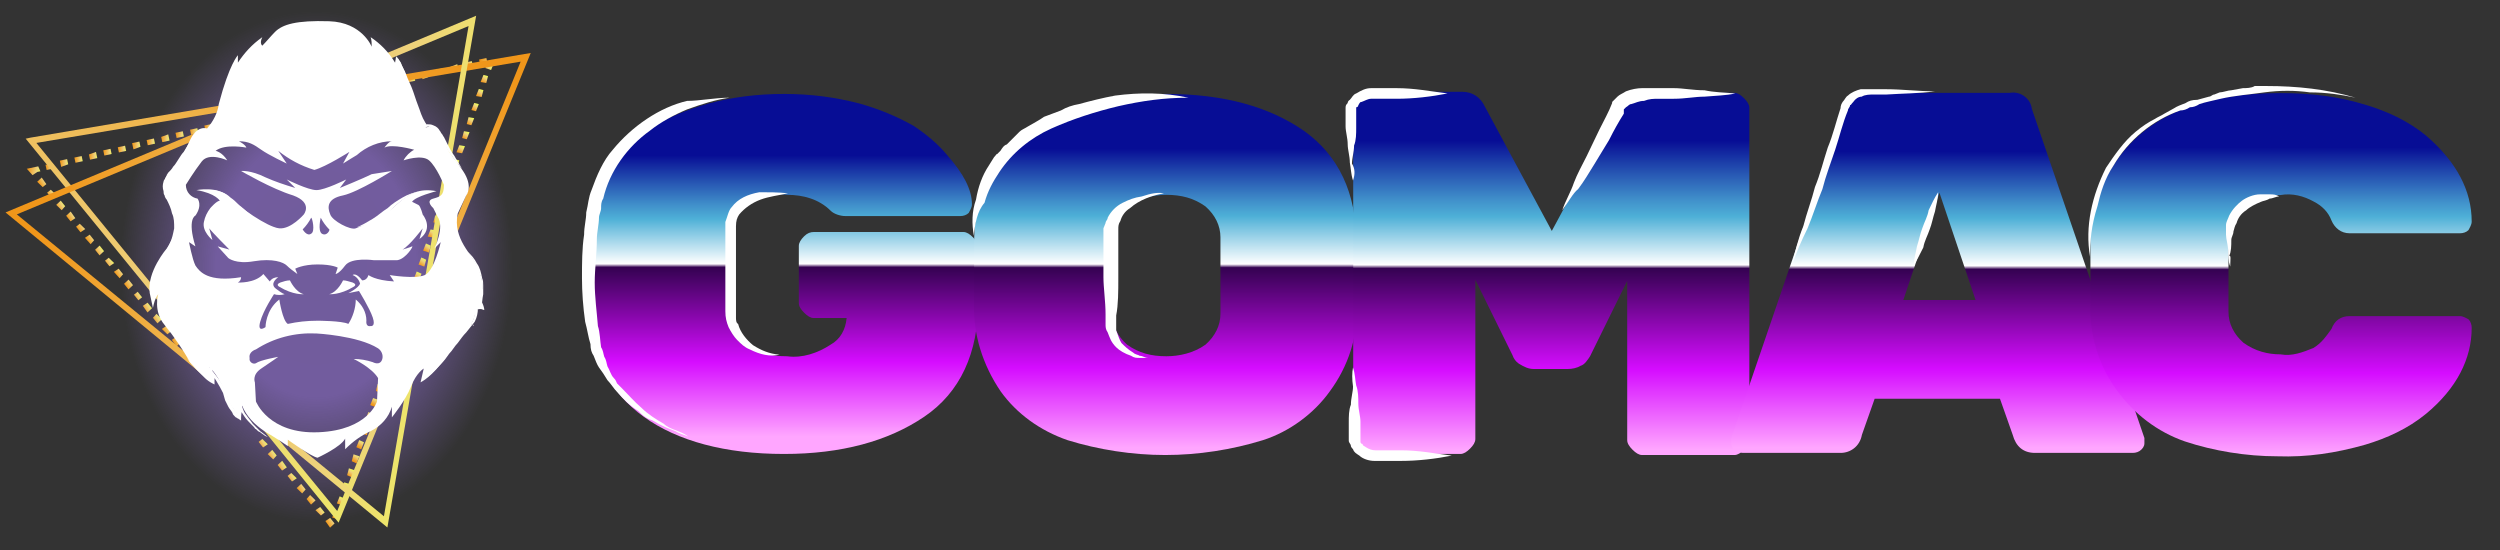 <?xml version="1.0" encoding="utf-8"?>
<!-- Generator: Adobe Illustrator 25.1.0, SVG Export Plug-In . SVG Version: 6.00 Build 0)  -->
<svg version="1.1" id="Camada_1" xmlns="http://www.w3.org/2000/svg" xmlns:xlink="http://www.w3.org/1999/xlink" x="0px" y="0px"
	 viewBox="0 0 235.4 51.8" style="enable-background:new 0 0 235.4 51.8;" xml:space="preserve">
<rect x="0" y="0" width="235.4" height="51.8" fill="#333333" stroke="none"/>
<style type="text/css">
	.st0{fill:url(#SVGID_1_);}
	.st1{fill:url(#SVGID_2_);}
	.st2{fill:url(#SVGID_3_);}
	.st3{fill:url(#SVGID_4_);}
	.st4{fill:url(#SVGID_5_);}
	.st5{fill:url(#SVGID_6_);}
	.st6{fill:#FFFFFF;}
	.st7{fill:url(#SVGID_7_);}
	.st8{fill:url(#SVGID_8_);}
	.st9{fill:url(#SVGID_9_);}
	.st10{fill:url(#SVGID_10_);}
	.st11{fill:url(#SVGID_11_);}
	.st12{fill:url(#SVGID_12_);}
	.st13{fill:url(#SVGID_13_);}
	.st14{fill:url(#SVGID_14_);}
	.st15{fill:url(#SVGID_15_);}
	.st16{fill:url(#SVGID_16_);}
	.st17{fill:url(#SVGID_17_);}
	.st18{fill:url(#SVGID_18_);}
	.st19{fill:url(#SVGID_19_);}
	.st20{fill:url(#SVGID_20_);}
	.st21{fill:url(#SVGID_21_);}
	.st22{fill:url(#SVGID_22_);}
	.st23{fill:url(#SVGID_23_);}
	.st24{fill:url(#SVGID_24_);}
	.st25{fill:url(#SVGID_25_);}
	.st26{fill:url(#SVGID_26_);}
	.st27{fill:url(#SVGID_27_);}
	.st28{fill:url(#SVGID_28_);}
	.st29{fill:url(#SVGID_29_);}
	.st30{fill:url(#SVGID_30_);}
	.st31{fill:url(#SVGID_31_);}
	.st32{fill:url(#SVGID_32_);}
	.st33{fill:url(#SVGID_33_);}
	.st34{fill:url(#SVGID_34_);}
	.st35{fill:url(#SVGID_35_);}
	.st36{fill:url(#SVGID_36_);}
	.st37{fill:url(#SVGID_37_);}
	.st38{fill:url(#SVGID_38_);}
	.st39{fill:url(#SVGID_39_);}
	.st40{fill:url(#SVGID_40_);}
	.st41{fill:url(#SVGID_41_);}
	.st42{fill:url(#SVGID_42_);}
	.st43{fill:url(#SVGID_43_);}
	.st44{fill:url(#SVGID_44_);}
	.st45{fill:url(#SVGID_45_);}
	.st46{fill:url(#SVGID_46_);}
	.st47{fill:url(#SVGID_47_);}
	.st48{fill:url(#SVGID_48_);}
	.st49{fill:url(#SVGID_49_);}
	.st50{fill:url(#SVGID_50_);}
	.st51{fill:url(#SVGID_51_);}
	.st52{fill:url(#SVGID_52_);}
	.st53{fill:url(#SVGID_53_);}
	.st54{fill:url(#SVGID_54_);}
	.st55{fill:url(#SVGID_55_);}
	.st56{fill:url(#SVGID_56_);}
	.st57{fill:url(#SVGID_57_);}
	.st58{fill:url(#SVGID_58_);}
	.st59{fill:url(#SVGID_59_);}
	.st60{fill:url(#SVGID_60_);}
	.st61{fill:url(#SVGID_61_);}
	.st62{fill:url(#SVGID_62_);}
	.st63{fill:url(#SVGID_63_);}
	.st64{fill:url(#SVGID_64_);}
	.st65{fill:url(#SVGID_65_);}
	.st66{fill:url(#SVGID_66_);}
	.st67{fill:url(#SVGID_67_);}
	.st68{fill:url(#SVGID_68_);}
	.st69{fill:url(#SVGID_69_);}
	.st70{fill:url(#SVGID_70_);}
	.st71{fill:url(#SVGID_71_);}
	.st72{fill:url(#SVGID_72_);}
	.st73{fill:url(#SVGID_73_);}
	.st74{fill:url(#SVGID_74_);}
	.st75{fill:url(#SVGID_75_);}
	.st76{fill:url(#SVGID_76_);}
	.st77{fill:url(#SVGID_77_);}
	.st78{fill:url(#SVGID_78_);}
	.st79{fill:url(#SVGID_79_);}
	.st80{fill:url(#SVGID_80_);}
	.st81{fill:url(#SVGID_81_);}
	.st82{fill:url(#SVGID_82_);}
	.st83{fill:url(#SVGID_83_);}
	.st84{fill:url(#SVGID_84_);}
	.st85{fill:url(#SVGID_85_);}
	.st86{fill:url(#SVGID_86_);}
	.st87{fill:url(#SVGID_87_);}
	.st88{fill:url(#SVGID_88_);}
	.st89{fill:url(#SVGID_89_);}
	.st90{fill:url(#SVGID_90_);}
	.st91{fill:url(#SVGID_91_);}
	.st92{fill:url(#SVGID_92_);}
	.st93{fill:url(#SVGID_93_);}
	.st94{fill:url(#SVGID_94_);}
	.st95{fill:url(#SVGID_95_);}
	.st96{fill:url(#SVGID_96_);}
	.st97{fill:url(#SVGID_97_);}
</style>
<radialGradient id="SVGID_1_" cx="-18.273" cy="1.1" r="24.049" gradientTransform="matrix(0.767 0 0 1 43.81 24)" gradientUnits="userSpaceOnUse">
	<stop  offset="8.000000e-03" style="stop-color:#715C9C"/>
	<stop  offset="0.51" style="stop-color:#725C9E"/>
	<stop  offset="1" style="stop-color:#725C9E;stop-opacity:0"/>
</radialGradient>
<ellipse class="st0" cx="29.8" cy="25.1" rx="18.4" ry="24.1"/>
<g transform="translate(0 0)">
	<g transform="translate(0 0)">
		<g transform="translate(1.018 0.745)">
			
				<linearGradient id="SVGID_2_" gradientUnits="userSpaceOnUse" x1="240.759" y1="41.791" x2="240.759" y2="41.159" gradientTransform="matrix(52.663 0 0 -49.039 -12606.347 2058.776)">
				<stop  offset="0.145" style="stop-color:#070D95"/>
				<stop  offset="0.2" style="stop-color:#1C3EA9"/>
				<stop  offset="0.295" style="stop-color:#408FCA"/>
				<stop  offset="0.338" style="stop-color:#4EB0D7"/>
				<stop  offset="0.475" style="stop-color:#FFFFFF"/>
				<stop  offset="0.485" style="stop-color:#340251"/>
				<stop  offset="0.772" style="stop-color:#D50CFF"/>
				<stop  offset="1" style="stop-color:#FFA6FF"/>
			</linearGradient>
			<path class="st1" d="M75.6,21.1h14.1c0.3,0,0.6,0.2,0.9,0.5s0.5,0.6,0.5,0.9v5.1c0,4.9-1.7,8.6-5.1,10.9S78.2,42,72.8,42
				c-5.5,0-10-1.2-13.2-3.5s-5.1-5.8-5.1-10.7v-5.5c0-2.3,0.5-4.4,1.4-6.4c0.9-1.8,2.3-3.4,4-4.4c3.4-2.1,7.7-3.4,12.9-3.4
				c2.5,0,4.8,0.3,7.1,0.9c1.8,0.5,3.5,1.2,5.1,2.1c1.2,0.8,2.3,1.7,3.2,2.8c1.5,1.7,2.3,3.2,2.3,4.6c0,0.3-0.2,0.6-0.3,0.8
				c-0.2,0.2-0.5,0.3-0.8,0.3H78.6c-0.5,0-1.1-0.2-1.4-0.5c-1.1-1.1-2.6-1.5-4.1-1.5c-1.4-0.2-2.8,0.3-4.1,0.9
				c-0.9,0.5-1.5,1.4-1.5,2.5v7.8c0,1.1,0.5,2.3,1.5,2.9c1.2,0.8,2.6,1.1,4.1,1.1c1.4,0.2,2.9-0.3,4.1-1.1c0.9-0.5,1.4-1.4,1.5-2.5
				h-3.1c-0.3,0-0.6-0.2-0.9-0.5s-0.5-0.6-0.5-0.9v-5.4c0-0.3,0.2-0.6,0.5-0.9S75.3,21.1,75.6,21.1z"/>
			
				<linearGradient id="SVGID_3_" gradientUnits="userSpaceOnUse" x1="240.406" y1="41.81" x2="240.406" y2="41.138" gradientTransform="matrix(51.995 0 0 -49.045 -12391.116 2059.046)">
				<stop  offset="0.145" style="stop-color:#070D95"/>
				<stop  offset="0.2" style="stop-color:#1C3EA9"/>
				<stop  offset="0.295" style="stop-color:#408FCA"/>
				<stop  offset="0.338" style="stop-color:#4EB0D7"/>
				<stop  offset="0.475" style="stop-color:#FFFFFF"/>
				<stop  offset="0.485" style="stop-color:#340251"/>
				<stop  offset="0.772" style="stop-color:#D50CFF"/>
				<stop  offset="1" style="stop-color:#FFA6FF"/>
			</linearGradient>
			<path class="st2" d="M126.7,22.1V28c0.2,2.9-0.8,5.8-2.5,8.1c-1.5,2.1-3.8,3.8-6.3,4.6c-2.9,0.9-6.1,1.4-9.2,1.4
				s-6.3-0.5-9.2-1.4c-2.6-0.9-4.8-2.5-6.3-4.6c-1.7-2.5-2.6-5.4-2.5-8.3v-5.5c0-4.8,1.7-8.3,5.1-10.7c3.4-2.3,7.7-3.5,13-3.5
				c5.4,0,9.7,1.2,13,3.5C125,13.9,126.7,17.4,126.7,22.1z M103.7,21.4v7.4c0,1.1,0.5,2.1,1.4,2.9c1.1,0.8,2.3,1.1,3.7,1.1
				c1.2,0,2.6-0.3,3.7-1.1c0.9-0.8,1.4-1.8,1.4-2.9v-7.2c0-1.1-0.5-2.1-1.4-2.9c-1.1-0.8-2.3-1.1-3.7-1.1c-1.2,0-2.6,0.3-3.7,1.1
				C104.2,19.1,103.7,20.2,103.7,21.4L103.7,21.4z"/>
			
				<linearGradient id="SVGID_4_" gradientUnits="userSpaceOnUse" x1="240.235" y1="41.813" x2="240.235" y2="41.137" gradientTransform="matrix(53.646 0 0 -48.897 -12742.558 2053.02)">
				<stop  offset="0.122" style="stop-color:#070D95"/>
				<stop  offset="0.183" style="stop-color:#1C3EA9"/>
				<stop  offset="0.289" style="stop-color:#408FCA"/>
				<stop  offset="0.338" style="stop-color:#4EB0D7"/>
				<stop  offset="0.475" style="stop-color:#FFFFFF"/>
				<stop  offset="0.485" style="stop-color:#340251"/>
				<stop  offset="0.772" style="stop-color:#D50CFF"/>
				<stop  offset="1" style="stop-color:#FFA6FF"/>
			</linearGradient>
			<path class="st3" d="M153.4,8h8.9c0.3,0,0.6,0.2,0.9,0.5c0.3,0.3,0.5,0.6,0.5,0.9v31.3c0,0.3-0.2,0.6-0.5,0.9
				c-0.3,0.3-0.6,0.5-0.9,0.5h-8.7c-0.3,0-0.6-0.2-0.9-0.5c-0.3-0.3-0.5-0.6-0.5-0.9v-15l-3.5,7.1c-0.2,0.3-0.5,0.8-0.9,0.9
				c-0.3,0.2-0.8,0.3-1.2,0.3h-3.2c-0.5,0-0.9-0.2-1.4-0.5c-0.3-0.2-0.5-0.5-0.6-0.8l-3.5-7.1v15c0,0.3-0.2,0.6-0.5,0.9
				s-0.6,0.5-0.9,0.5h-8.7c-0.3,0-0.6-0.2-0.9-0.5s-0.5-0.6-0.5-0.9V9.3c0-0.3,0.2-0.6,0.5-0.9c0.3-0.3,0.6-0.5,0.9-0.5h8.9
				c0.9,0,1.7,0.5,2.1,1.4l6.3,11.7l6.3-11.7C151.7,8.5,152.5,8,153.4,8z"/>
			
				<linearGradient id="SVGID_5_" gradientUnits="userSpaceOnUse" x1="240.152" y1="41.806" x2="240.152" y2="41.14" gradientTransform="matrix(56.303 0 0 -48.911 -13339.878 2053.576)">
				<stop  offset="0.145" style="stop-color:#070D95"/>
				<stop  offset="0.2" style="stop-color:#1C3EA9"/>
				<stop  offset="0.295" style="stop-color:#408FCA"/>
				<stop  offset="0.338" style="stop-color:#4EB0D7"/>
				<stop  offset="0.475" style="stop-color:#FFFFFF"/>
				<stop  offset="0.485" style="stop-color:#340251"/>
				<stop  offset="0.772" style="stop-color:#D50CFF"/>
				<stop  offset="1" style="stop-color:#FFA6FF"/>
			</linearGradient>
			<path class="st4" d="M172.3,41.9h-9.2c-0.3,0-0.6-0.2-0.8-0.3c-0.2-0.2-0.3-0.3-0.3-0.6c0-0.2,0-0.3,0-0.5l10.6-31
				c0.2-1.1,1.2-1.7,2.1-1.5h13.5c1.1-0.2,2,0.6,2.1,1.5l10.6,31c0,0.2,0,0.3,0,0.5c0,0.3-0.2,0.5-0.3,0.6c-0.2,0.2-0.5,0.3-0.8,0.3
				h-9.2c-1.1,0-1.8-0.6-2.1-1.7l-1.2-3.4h-11.8l-1.2,3.4C174.1,41.3,173.2,41.9,172.3,41.9z M185,27.5l-3.4-10.1l-3.4,10.1H185z"/>
		</g>
		<g transform="translate(204.534 0.765)">
			
				<linearGradient id="SVGID_6_" gradientUnits="userSpaceOnUse" x1="-371.054" y1="41.796" x2="-371.054" y2="41.105" gradientTransform="matrix(51.776 0 0 -49.051 19221.894 2058.311)">
				<stop  offset="0.145" style="stop-color:#070D95"/>
				<stop  offset="0.2" style="stop-color:#1C3EA9"/>
				<stop  offset="0.295" style="stop-color:#408FCA"/>
				<stop  offset="0.338" style="stop-color:#4EB0D7"/>
				<stop  offset="0.475" style="stop-color:#FFFFFF"/>
				<stop  offset="0.485" style="stop-color:#340251"/>
				<stop  offset="0.772" style="stop-color:#D50CFF"/>
				<stop  offset="1" style="stop-color:#FFA6FF"/>
			</linearGradient>
			<path class="st5" d="M5.3,21.2v7.4c0,1.1,0.5,2.1,1.4,2.9c1.1,0.8,2.3,1.1,3.5,1.1c1.1,0.2,2.1-0.2,3.1-0.6
				c0.8-0.5,1.2-1.1,1.7-1.8c0.3-0.8,0.9-1.2,1.7-1.2h10.4c0.3,0,0.6,0.2,0.8,0.3c0.2,0.2,0.3,0.5,0.3,0.8c0,2.9-1.4,5.7-4.3,8.1
				c-1.7,1.4-3.7,2.3-5.7,2.9c-2.8,0.8-5.5,1.2-8.3,1.1c-2.9,0-6-0.5-8.7-1.4c-2.6-0.9-4.8-2.6-6.4-4.8c-1.7-2.3-2.6-5.2-2.5-8.1
				v-5.5c-0.2-2.9,0.8-5.7,2.5-8.1C-2.2,10,3,8,10.2,8c2.8,0,5.4,0.3,8,1.1c2,0.6,4,1.5,5.7,2.9c2.9,2.5,4.3,5.2,4.3,8.1
				c0,0.3-0.2,0.6-0.3,0.8c-0.2,0.2-0.5,0.3-0.8,0.3H16.7c-0.8,0-1.4-0.5-1.7-1.2c-0.3-0.8-0.9-1.4-1.7-1.8c-0.9-0.5-2-0.8-3.1-0.6
				c-1.2,0-2.5,0.3-3.5,1.1C5.8,19.1,5.3,20.2,5.3,21.2z"/>
		</g>
		<path class="st6" d="M68.7,9.2c-1.4,0.2-2.6,0.6-4,1.1c-1.2,0.5-2.5,1.2-3.5,2c-2.1,1.5-3.8,3.8-4.4,6.4c-0.2,0.3-0.2,0.6-0.2,0.9
			s-0.2,0.6-0.2,0.9c0,0.6-0.2,1.4-0.2,2c0,1.4-0.2,2.8-0.2,4.1c0,1.4,0.2,2.8,0.3,4.1c0.2,0.6,0.2,1.4,0.3,2
			c0.2,0.3,0.2,0.6,0.3,0.9c0.2,0.3,0.2,0.6,0.3,0.9l0,0c0.2,0.3,0.3,0.8,0.6,1.1c0.2,0.2,0.2,0.3,0.3,0.5c0.2,0.2,0.3,0.3,0.5,0.5
			c0.6,0.6,1.1,1.2,1.8,1.8c0.6,0.6,1.4,1.1,2.1,1.5c0.3,0.3,0.8,0.5,1.1,0.6c0.5,0.2,0.8,0.3,1.2,0.6c-0.5-0.2-0.9-0.3-1.2-0.5
			c-0.5-0.2-0.8-0.3-1.2-0.5c-0.5-0.2-0.8-0.5-1.2-0.6c-0.5-0.2-0.8-0.5-1.1-0.8c-0.8-0.5-1.4-1.1-2-1.8c-0.3-0.3-0.6-0.8-0.9-1.1
			c-0.3-0.5-0.5-0.8-0.8-1.2l0,0c-0.2-0.3-0.3-0.6-0.5-1.1c-0.2-0.3-0.3-0.6-0.3-1.1c-0.2-0.6-0.3-1.4-0.5-2.1
			c-0.2-1.4-0.3-2.8-0.3-4.1c0-1.4,0-2.8,0.2-4.1c0-0.8,0.2-1.4,0.2-2.1c0.2-0.8,0.2-1.4,0.5-2.1c0.5-1.4,1.1-2.8,2-3.8
			c0.9-1.1,2-2.1,3.2-2.9s2.5-1.4,3.8-1.7C65.9,9.5,67.3,9.2,68.7,9.2z"/>
		<path class="st6" d="M74.2,18.2c-0.9,0.2-1.8,0.3-2.6,0.6c-0.8,0.3-1.5,0.8-2,1.4c-0.2,0.3-0.3,0.6-0.3,1.1c0,0.2,0,0.5,0,0.6v0.6
			v2.8V28v1.4v0.2l0,0l0,0c0,0.2,0,0.2,0,0.3c0,0.2,0,0.5,0.2,0.6c0.2,0.8,0.8,1.5,1.4,2c0.8,0.5,1.5,0.8,2.5,0.9
			c-0.9,0.2-1.8,0-2.8-0.5c-0.5-0.2-0.8-0.5-1.2-0.9c-0.3-0.3-0.6-0.8-0.8-1.2c-0.2-0.5-0.3-0.9-0.3-1.5v-1.4v-2.8v-2.8v-0.6
			c0-0.3,0-0.5,0-0.8c0.2-0.5,0.3-1.1,0.6-1.4c0.6-0.8,1.5-1.2,2.6-1.4C72.3,18.1,73.3,18.1,74.2,18.2z"/>
		<path class="st6" d="M91.7,22.2c-0.2-1.1-0.2-2.3,0.2-3.4c0.2-1.2,0.6-2.3,1.2-3.2c0.2-0.3,0.3-0.5,0.5-0.8
			c0.2-0.2,0.2-0.3,0.3-0.3l0.3-0.3c0.2-0.3,0.3-0.5,0.6-0.6l0.6-0.6c0.2-0.2,0.5-0.5,0.6-0.6c0.2-0.2,0.5-0.3,0.8-0.5
			c0.5-0.3,1.1-0.6,1.5-0.9l0.8-0.3l0.8-0.3c0.5-0.3,1.1-0.5,1.7-0.6c1.1-0.3,2.3-0.6,3.4-0.8c2.3-0.3,4.6-0.3,6.9,0.2
			c-2.3,0-4.4,0.3-6.6,0.8c-2.1,0.5-4.3,1.2-6.3,2.1s-3.7,2.3-4.9,4.1c-0.6,0.9-1.1,1.8-1.4,2.9C92,19.9,91.8,21.1,91.7,22.2z"/>
		<path class="st6" d="M109.6,18.2c-1.1,0.2-2.3,0.6-3.2,1.4c-0.5,0.3-0.8,0.8-0.9,1.2c-0.2,0.3-0.2,0.5-0.2,0.8c0,0.2,0,0.3,0,0.5
			s0,0.3,0,0.5c0,0.6,0,1.2,0,1.8c0,0.6,0,1.2,0,1.8c0,1.2,0,2.5-0.2,3.5l0,0l0,0c0,0.5,0,0.9,0,1.4c0.2,0.5,0.3,0.9,0.5,1.2
			c0.3,0.3,0.6,0.6,1.1,0.9c0.2,0.2,0.5,0.2,0.6,0.3c0.3,0,0.5,0.2,0.8,0.2c-0.3,0-0.5,0-0.8,0s-0.5,0-0.8-0.2
			c-0.6-0.2-1.1-0.5-1.4-0.8c-0.5-0.5-0.6-0.9-0.8-1.4c-0.2-0.3-0.2-0.5-0.2-0.8s0-0.6,0-0.9l0,0c0-1.2-0.2-2.5-0.2-3.5
			c0-0.6,0-1.2,0-1.8c0-0.6,0-1.2,0-1.8c0-0.2,0-0.3,0-0.5s0-0.3,0-0.5l0.2-0.5c0-0.2,0.2-0.3,0.2-0.5c0.3-0.6,0.8-1.1,1.4-1.4
			s1.1-0.5,1.8-0.6C108.4,18.2,109,18.1,109.6,18.2z"/>
		<path class="st6" d="M127.4,17c-0.2-0.6-0.2-1.2-0.3-1.7c0-0.6-0.2-1.2-0.2-1.7c0-0.6-0.2-1.2-0.2-1.7c0-0.6,0-1.2,0-1.7l0,0l0,0
			c0-0.2,0-0.3,0.2-0.5c0-0.2,0.2-0.3,0.2-0.3c0.2-0.2,0.3-0.5,0.6-0.6c0.5-0.3,0.9-0.5,1.4-0.5c0.3,0,0.5,0,0.6,0h0.6h1.2
			c1.7,0,3.2,0.3,4.8,0.5c-1.5,0.3-3.2,0.5-4.8,0.5h-1.2h-0.6c-0.2,0-0.5,0-0.6,0c-0.3,0-0.6,0.2-0.9,0.3c-0.2,0-0.2,0.2-0.3,0.3
			c0,0,0,0.2-0.2,0.2v0.2l0,0c0,0.6,0,1.2,0,1.7c0,0.6,0,1.2-0.2,1.7c0,0.6-0.2,1.2-0.2,1.7C127.6,15.9,127.6,16.4,127.4,17z"/>
		<path class="st6" d="M127.4,34.6c0.2,0.6,0.2,1.2,0.3,1.7c0.2,0.5,0.2,1.2,0.2,1.7c0,0.6,0.2,1.2,0.2,1.7c0,0.6,0,1.2,0,1.7l0,0
			v0.2c0,0,0,0.2,0.2,0.2c0,0.2,0.2,0.2,0.3,0.3c0.3,0.2,0.6,0.3,0.9,0.3c0.2,0,0.3,0,0.6,0h0.6h1.2c1.7,0,3.2,0.3,4.8,0.5
			c-1.5,0.3-3.2,0.5-4.8,0.5h-1.2H130c-0.2,0-0.3,0-0.6,0c-0.5,0-1.1-0.2-1.4-0.5c-0.3-0.2-0.5-0.3-0.6-0.6
			c-0.2-0.2-0.2-0.3-0.2-0.3c0-0.2-0.2-0.3-0.2-0.5l0,0l0,0c0-0.6,0-1.2,0-1.7c0-0.6,0-1.2,0.2-1.7c0-0.6,0.2-1.2,0.2-1.7
			C127.3,35.7,127.3,35.1,127.4,34.6z"/>
		<path class="st6" d="M147.1,19.8c0.3-0.9,0.8-1.7,1.1-2.6c0.3-0.8,0.8-1.7,1.2-2.5s0.8-1.7,1.2-2.5s0.9-1.7,1.2-2.5v0.2
			c0,0,0,0,0-0.2l0,0V9.6l0.2-0.2c0.2-0.2,0.2-0.2,0.3-0.3c0.2-0.2,0.5-0.3,0.8-0.5c0.5-0.2,1.1-0.3,1.5-0.3c0.3,0,0.5,0,0.8,0
			s0.5,0,0.8,0c0.5,0,0.9,0,1.4,0c0.9,0,1.8,0.2,2.9,0.2c0.9,0.2,1.8,0.2,2.9,0.3c-0.9,0.2-1.8,0.2-2.9,0.3c-0.9,0-1.8,0.2-2.9,0.2
			c-0.5,0-0.9,0-1.4,0s-0.9,0-1.4,0.2c-0.5,0-0.8,0.2-1.2,0.3c-0.2,0-0.3,0.2-0.5,0.3l-0.2,0.2c0,0,0,0,0,0.2l0,0l0,0l0,0v0.2
			c-0.5,0.8-0.9,1.5-1.4,2.5c-0.5,0.8-0.9,1.5-1.4,2.3c-0.5,0.8-0.9,1.5-1.5,2.3C148.1,18.2,147.7,19,147.1,19.8z"/>
		<path class="st6" d="M168.7,25c0.3-1.2,0.6-2.5,1.1-3.7c0.3-1.2,0.8-2.5,1.1-3.7c0.5-1.2,0.8-2.5,1.2-3.7c0.5-1.2,0.8-2.5,1.2-3.7
			v0.2c0-0.3,0-0.5,0.2-0.8c0.2-0.2,0.3-0.5,0.5-0.6c0.3-0.3,0.8-0.5,1.2-0.6c0.5,0,0.8,0,1.2,0h1.2c1.5,0,3.1,0.2,4.6,0.2
			c-1.5,0.2-3.1,0.2-4.6,0.3h-1.2c-0.3,0-0.8,0-1.1,0.2c-0.3,0-0.6,0.2-0.8,0.5c-0.2,0.2-0.2,0.3-0.3,0.3c0,0.2-0.2,0.3-0.2,0.5l0,0
			l0,0c-0.5,1.2-0.8,2.5-1.2,3.7s-0.9,2.5-1.2,3.7c-0.5,1.2-0.9,2.5-1.4,3.7C169.6,22.7,169.1,23.9,168.7,25z"/>
		<path class="st6" d="M180.2,25c0-0.6,0.2-1.2,0.3-1.8c0.2-0.6,0.3-1.2,0.5-1.7c0.2-0.6,0.5-1.1,0.6-1.7c0.3-0.6,0.5-1.1,0.9-1.7
			c0,0.6-0.2,1.2-0.3,1.8c-0.2,0.6-0.3,1.2-0.5,1.7c-0.2,0.6-0.5,1.1-0.6,1.7C180.8,23.9,180.5,24.5,180.2,25z"/>
		<path class="st6" d="M196.8,24.2c-0.5-2.9,0.2-5.8,1.5-8.4c0.8-1.2,1.7-2.5,2.8-3.4c0.6-0.5,1.2-0.9,1.8-1.2
			c0.3-0.2,0.6-0.3,0.9-0.5l0.9-0.5c0.3-0.2,0.6-0.3,1.1-0.5c0.3-0.2,0.6-0.3,1.1-0.3l1.1-0.3c0.2,0,0.3-0.2,0.5-0.2l0.5-0.2
			c0.3,0,0.8-0.2,1.1-0.2l1.1-0.2c0.3,0,0.8,0,1.1-0.2c0.3,0,0.8,0,1.1,0c2.9,0,5.7,0.3,8.4,1.1c-1.4-0.3-2.8-0.5-4.3-0.5
			c-1.4-0.2-2.8-0.2-4.3,0c-1.4,0.2-2.8,0.3-4.1,0.6c-0.8,0.2-1.4,0.3-2,0.5c-0.3,0.2-0.6,0.3-0.9,0.3c-0.3,0.2-0.6,0.3-0.9,0.3
			c-2.6,0.9-4.9,2.8-6.3,5.2c-0.8,1.2-1.2,2.5-1.5,3.8C196.9,21.3,196.8,22.7,196.8,24.2z"/>
		<path class="st6" d="M210,25.1c-0.2-0.5-0.2-1.1-0.2-1.5c0-0.5-0.2-1.1-0.2-1.5l0,0c0-0.3,0-0.6,0-0.9s0.2-0.6,0.3-0.9
			c0.3-0.6,0.8-1.1,1.2-1.4s1.1-0.6,1.7-0.6c0.3,0,0.6,0,0.9,0c0.3,0,0.6,0,0.9,0.2c-0.3,0-0.6,0.2-0.9,0.2
			c-0.3,0.2-0.6,0.2-0.8,0.3c-0.5,0.2-1.1,0.5-1.4,0.8c-0.5,0.3-0.8,0.8-0.9,1.2c-0.2,0.3-0.2,0.5-0.3,0.8c0,0.3-0.2,0.5-0.2,0.8
			l0,0c0,0.5,0,1.1-0.2,1.5C210.1,24,210,24.5,210,25.1z"/>
	</g>
</g>
<g transform="matrix(0.978, -0.208, 0.208, 0.978, 0, 55.995)">
	<g transform="translate(12.014 23.894)">
		
			<linearGradient id="SVGID_7_" gradientUnits="userSpaceOnUse" x1="146.998" y1="56.68" x2="147.187" y2="56.68" gradientTransform="matrix(4.195 0.547 0.799 -3.158 -661.393 36.247)">
			<stop  offset="8.000000e-03" style="stop-color:#F0961A"/>
			<stop  offset="0.681" style="stop-color:#EED17B"/>
			<stop  offset="1" style="stop-color:#EDF45E"/>
		</linearGradient>
		<polygon class="st7" points="0.6,-62.6 1.3,-62.6 1.3,-62.1 0.6,-62.1 		"/>
		
			<linearGradient id="SVGID_8_" gradientUnits="userSpaceOnUse" x1="172.455" y1="60.724" x2="172.722" y2="60.724" gradientTransform="matrix(3.18 -0.703 -1.393 -3.994 -464.187 302.829)">
			<stop  offset="8.000000e-03" style="stop-color:#F0961A"/>
			<stop  offset="0.681" style="stop-color:#EED17B"/>
			<stop  offset="1" style="stop-color:#EDF45E"/>
		</linearGradient>
		<polygon class="st8" points="-0.5,-61.2 0,-61.5 0.3,-60.8 -0.1,-60.6 		"/>
		
			<linearGradient id="SVGID_9_" gradientUnits="userSpaceOnUse" x1="172.109" y1="62.361" x2="172.376" y2="62.361" gradientTransform="matrix(3.179 -0.703 -1.393 -3.994 -460.122 310.392)">
			<stop  offset="8.000000e-03" style="stop-color:#F0961A"/>
			<stop  offset="0.681" style="stop-color:#EED17B"/>
			<stop  offset="1" style="stop-color:#EDF45E"/>
		</linearGradient>
		<polygon class="st9" points="0.2,-60 0.6,-60.2 1,-59.6 0.5,-59.4 		"/>
		
			<linearGradient id="SVGID_10_" gradientUnits="userSpaceOnUse" x1="171.726" y1="63.965" x2="171.993" y2="63.965" gradientTransform="matrix(3.18 -0.701 -1.392 -3.995 -456.258 317.636)">
			<stop  offset="8.000000e-03" style="stop-color:#F0961A"/>
			<stop  offset="0.681" style="stop-color:#EED17B"/>
			<stop  offset="1" style="stop-color:#EDF45E"/>
		</linearGradient>
		<polygon class="st10" points="0.8,-58.7 1.3,-59 1.6,-58.4 1.2,-58.1 		"/>
		
			<linearGradient id="SVGID_11_" gradientUnits="userSpaceOnUse" x1="145.362" y1="56.339" x2="145.551" y2="56.339" gradientTransform="matrix(4.195 0.547 0.799 -3.158 -652.854 36.004)">
			<stop  offset="8.000000e-03" style="stop-color:#F0961A"/>
			<stop  offset="0.681" style="stop-color:#EED17B"/>
			<stop  offset="1" style="stop-color:#EDF45E"/>
		</linearGradient>
		<polygon class="st11" points="2,-62.7 2.7,-62.7 2.7,-62.2 2,-62.1 		"/>
		
			<linearGradient id="SVGID_12_" gradientUnits="userSpaceOnUse" x1="140.449" y1="55.323" x2="140.638" y2="55.323" gradientTransform="matrix(4.195 0.547 0.799 -3.157 -627.231 35.32)">
			<stop  offset="8.000000e-03" style="stop-color:#F0961A"/>
			<stop  offset="0.681" style="stop-color:#EED17B"/>
			<stop  offset="1" style="stop-color:#EDF45E"/>
		</linearGradient>
		<polygon class="st12" points="6.2,-62.8 6.9,-62.8 6.9,-62.3 6.2,-62.3 		"/>
		
			<linearGradient id="SVGID_13_" gradientUnits="userSpaceOnUse" x1="167.58" y1="83.635" x2="167.847" y2="83.635" gradientTransform="matrix(3.18 -0.703 -1.393 -3.994 -407.499 408.154)">
			<stop  offset="8.000000e-03" style="stop-color:#F0961A"/>
			<stop  offset="0.681" style="stop-color:#EED17B"/>
			<stop  offset="1" style="stop-color:#EDF45E"/>
		</linearGradient>
		<polygon class="st13" points="8.8,-44 9.3,-44.2 9.6,-43.6 9.1,-43.3 		"/>
		
			<linearGradient id="SVGID_14_" gradientUnits="userSpaceOnUse" x1="171.409" y1="65.629" x2="171.676" y2="65.629" gradientTransform="matrix(3.18 -0.702 -1.393 -3.994 -452.039 325.394)">
			<stop  offset="8.000000e-03" style="stop-color:#F0961A"/>
			<stop  offset="0.681" style="stop-color:#EED17B"/>
			<stop  offset="1" style="stop-color:#EDF45E"/>
		</linearGradient>
		<polygon class="st14" points="1.5,-57.5 2,-57.8 2.3,-57.1 1.8,-56.9 		"/>
		
			<linearGradient id="SVGID_15_" gradientUnits="userSpaceOnUse" x1="142.071" y1="55.649" x2="142.26" y2="55.649" gradientTransform="matrix(4.194 0.547 0.799 -3.157 -635.557 35.454)">
			<stop  offset="8.000000e-03" style="stop-color:#F0961A"/>
			<stop  offset="0.681" style="stop-color:#EED17B"/>
			<stop  offset="1" style="stop-color:#EDF45E"/>
		</linearGradient>
		<polygon class="st15" points="4.8,-62.7 5.5,-62.8 5.5,-62.2 4.8,-62.2 		"/>
		
			<linearGradient id="SVGID_16_" gradientUnits="userSpaceOnUse" x1="143.721" y1="56.012" x2="143.91" y2="56.012" gradientTransform="matrix(4.195 0.547 0.799 -3.157 -644.312 35.807)">
			<stop  offset="8.000000e-03" style="stop-color:#F0961A"/>
			<stop  offset="0.681" style="stop-color:#EED17B"/>
			<stop  offset="1" style="stop-color:#EDF45E"/>
		</linearGradient>
		<polygon class="st16" points="3.4,-62.7 4.1,-62.7 4.1,-62.2 3.4,-62.2 		"/>
		
			<linearGradient id="SVGID_17_" gradientUnits="userSpaceOnUse" x1="168.585" y1="78.695" x2="168.852" y2="78.695" gradientTransform="matrix(3.18 -0.701 -1.392 -3.995 -419.816 385.345)">
			<stop  offset="8.000000e-03" style="stop-color:#F0961A"/>
			<stop  offset="0.681" style="stop-color:#EED17B"/>
			<stop  offset="1" style="stop-color:#EDF45E"/>
		</linearGradient>
		<polygon class="st17" points="6.8,-47.7 7.3,-47.9 7.6,-47.3 7.1,-47 		"/>
		
			<linearGradient id="SVGID_18_" gradientUnits="userSpaceOnUse" x1="168.935" y1="77.055" x2="169.202" y2="77.055" gradientTransform="matrix(3.18 -0.701 -1.392 -3.995 -423.865 377.822)">
			<stop  offset="8.000000e-03" style="stop-color:#F0961A"/>
			<stop  offset="0.681" style="stop-color:#EED17B"/>
			<stop  offset="1" style="stop-color:#EDF45E"/>
		</linearGradient>
		<polygon class="st18" points="6.2,-48.9 6.6,-49.1 6.9,-48.5 6.5,-48.3 		"/>
		
			<linearGradient id="SVGID_19_" gradientUnits="userSpaceOnUse" x1="137.176" y1="54.621" x2="137.365" y2="54.621" gradientTransform="matrix(4.195 0.547 0.799 -3.157 -610.151 34.833)">
			<stop  offset="8.000000e-03" style="stop-color:#F0961A"/>
			<stop  offset="0.681" style="stop-color:#EED17B"/>
			<stop  offset="1" style="stop-color:#EDF45E"/>
		</linearGradient>
		<polygon class="st19" points="9,-62.9 9.7,-62.9 9.7,-62.4 9,-62.3 		"/>
		
			<linearGradient id="SVGID_20_" gradientUnits="userSpaceOnUse" x1="171.063" y1="67.267" x2="171.33" y2="67.267" gradientTransform="matrix(3.18 -0.703 -1.393 -3.994 -447.991 332.922)">
			<stop  offset="8.000000e-03" style="stop-color:#F0961A"/>
			<stop  offset="0.681" style="stop-color:#EED17B"/>
			<stop  offset="1" style="stop-color:#EDF45E"/>
		</linearGradient>
		<polygon class="st20" points="2.2,-56.3 2.6,-56.5 3,-55.9 2.5,-55.7 		"/>
		
			<linearGradient id="SVGID_21_" gradientUnits="userSpaceOnUse" x1="167.92" y1="81.998" x2="168.187" y2="81.998" gradientTransform="matrix(3.18 -0.702 -1.393 -3.994 -411.554 400.586)">
			<stop  offset="8.000000e-03" style="stop-color:#F0961A"/>
			<stop  offset="0.681" style="stop-color:#EED17B"/>
			<stop  offset="1" style="stop-color:#EDF45E"/>
		</linearGradient>
		<polygon class="st21" points="8.1,-45.2 8.6,-45.4 8.9,-44.8 8.5,-44.6 		"/>
		
			<linearGradient id="SVGID_22_" gradientUnits="userSpaceOnUse" x1="168.237" y1="80.333" x2="168.504" y2="80.333" gradientTransform="matrix(3.18 -0.701 -1.392 -3.995 -415.766 392.868)">
			<stop  offset="8.000000e-03" style="stop-color:#F0961A"/>
			<stop  offset="0.681" style="stop-color:#EED17B"/>
			<stop  offset="1" style="stop-color:#EDF45E"/>
		</linearGradient>
		<polygon class="st22" points="7.5,-46.4 7.9,-46.7 8.3,-46.1 7.8,-45.8 		"/>
		
			<linearGradient id="SVGID_23_" gradientUnits="userSpaceOnUse" x1="169.322" y1="75.452" x2="169.589" y2="75.452" gradientTransform="matrix(3.18 -0.703 -1.393 -3.994 -427.745 370.537)">
			<stop  offset="8.000000e-03" style="stop-color:#F0961A"/>
			<stop  offset="0.681" style="stop-color:#EED17B"/>
			<stop  offset="1" style="stop-color:#EDF45E"/>
		</linearGradient>
		<polygon class="st23" points="5.5,-50.1 6,-50.4 6.3,-49.8 5.8,-49.5 		"/>
		
			<linearGradient id="SVGID_24_" gradientUnits="userSpaceOnUse" x1="170.713" y1="68.907" x2="170.98" y2="68.907" gradientTransform="matrix(3.18 -0.703 -1.393 -3.994 -443.942 340.445)">
			<stop  offset="8.000000e-03" style="stop-color:#F0961A"/>
			<stop  offset="0.681" style="stop-color:#EED17B"/>
			<stop  offset="1" style="stop-color:#EDF45E"/>
		</linearGradient>
		<polygon class="st24" points="2.8,-55.1 3.3,-55.3 3.6,-54.7 3.2,-54.4 		"/>
		
			<linearGradient id="SVGID_25_" gradientUnits="userSpaceOnUse" x1="170.331" y1="70.515" x2="170.598" y2="70.515" gradientTransform="matrix(3.18 -0.701 -1.392 -3.995 -440.061 347.729)">
			<stop  offset="8.000000e-03" style="stop-color:#F0961A"/>
			<stop  offset="0.681" style="stop-color:#EED17B"/>
			<stop  offset="1" style="stop-color:#EDF45E"/>
		</linearGradient>
		<polygon class="st25" points="3.5,-53.8 4,-54.1 4.3,-53.5 3.8,-53.2 		"/>
		
			<linearGradient id="SVGID_26_" gradientUnits="userSpaceOnUse" x1="169.669" y1="73.815" x2="169.936" y2="73.815" gradientTransform="matrix(3.18 -0.703 -1.393 -3.994 -431.794 363.014)">
			<stop  offset="8.000000e-03" style="stop-color:#F0961A"/>
			<stop  offset="0.681" style="stop-color:#EED17B"/>
			<stop  offset="1" style="stop-color:#EDF45E"/>
		</linearGradient>
		<polygon class="st26" points="4.8,-51.4 5.3,-51.6 5.6,-51 5.2,-50.7 		"/>
		
			<linearGradient id="SVGID_27_" gradientUnits="userSpaceOnUse" x1="169.983" y1="72.144" x2="170.25" y2="72.144" gradientTransform="matrix(3.18 -0.701 -1.392 -3.995 -436.011 355.252)">
			<stop  offset="8.000000e-03" style="stop-color:#F0961A"/>
			<stop  offset="0.681" style="stop-color:#EED17B"/>
			<stop  offset="1" style="stop-color:#EDF45E"/>
		</linearGradient>
		<polygon class="st27" points="4.2,-52.6 4.6,-52.8 5,-52.2 4.5,-52 		"/>
		
			<linearGradient id="SVGID_28_" gradientUnits="userSpaceOnUse" x1="138.793" y1="54.968" x2="138.982" y2="54.968" gradientTransform="matrix(4.194 0.547 0.799 -3.156 -618.475 35.013)">
			<stop  offset="8.000000e-03" style="stop-color:#F0961A"/>
			<stop  offset="0.681" style="stop-color:#EED17B"/>
			<stop  offset="1" style="stop-color:#EDF45E"/>
		</linearGradient>
		<polygon class="st28" points="7.6,-62.8 8.3,-62.8 8.3,-62.3 7.6,-62.3 		"/>
		
			<linearGradient id="SVGID_29_" gradientUnits="userSpaceOnUse" x1="110.978" y1="49.035" x2="111.167" y2="49.035" gradientTransform="matrix(4.194 0.547 0.799 -3.157 -473.292 30.829)">
			<stop  offset="8.000000e-03" style="stop-color:#F0961A"/>
			<stop  offset="0.681" style="stop-color:#EED17B"/>
			<stop  offset="1" style="stop-color:#EDF45E"/>
		</linearGradient>
		<polygon class="st29" points="31.4,-63.5 32.1,-63.5 32.1,-63 31.4,-63 		"/>
		
			<linearGradient id="SVGID_30_" gradientUnits="userSpaceOnUse" x1="109.338" y1="48.709" x2="109.526" y2="48.709" gradientTransform="matrix(4.194 0.547 0.799 -3.156 -464.751 30.633)">
			<stop  offset="8.000000e-03" style="stop-color:#F0961A"/>
			<stop  offset="0.681" style="stop-color:#EED17B"/>
			<stop  offset="1" style="stop-color:#EDF45E"/>
		</linearGradient>
		<polygon class="st30" points="32.8,-63.5 33.5,-63.6 33.5,-63 32.8,-63 		"/>
		
			<linearGradient id="SVGID_31_" gradientUnits="userSpaceOnUse" x1="112.614" y1="49.386" x2="112.803" y2="49.386" gradientTransform="matrix(4.194 0.547 0.799 -3.157 -481.834 31.091)">
			<stop  offset="8.000000e-03" style="stop-color:#F0961A"/>
			<stop  offset="0.681" style="stop-color:#EED17B"/>
			<stop  offset="1" style="stop-color:#EDF45E"/>
		</linearGradient>
		<polygon class="st31" points="30,-63.5 30.7,-63.5 30.7,-63 30,-62.9 		"/>
		
			<linearGradient id="SVGID_32_" gradientUnits="userSpaceOnUse" x1="114.271" y1="49.746" x2="114.46" y2="49.746" gradientTransform="matrix(4.195 0.547 0.799 -3.157 -490.587 31.426)">
			<stop  offset="8.000000e-03" style="stop-color:#F0961A"/>
			<stop  offset="0.681" style="stop-color:#EED17B"/>
			<stop  offset="1" style="stop-color:#EDF45E"/>
		</linearGradient>
		<polygon class="st32" points="28.6,-63.4 29.3,-63.4 29.3,-62.9 28.6,-62.9 		"/>
		
			<linearGradient id="SVGID_33_" gradientUnits="userSpaceOnUse" x1="107.727" y1="48.367" x2="107.916" y2="48.367" gradientTransform="matrix(4.195 0.547 0.799 -3.157 -456.427 30.453)">
			<stop  offset="8.000000e-03" style="stop-color:#F0961A"/>
			<stop  offset="0.681" style="stop-color:#EED17B"/>
			<stop  offset="1" style="stop-color:#EDF45E"/>
		</linearGradient>
		<polygon class="st33" points="34.2,-63.6 34.9,-63.6 34.9,-63.1 34.2,-63.1 		"/>
		
			<linearGradient id="SVGID_34_" gradientUnits="userSpaceOnUse" x1="106.049" y1="47.982" x2="106.237" y2="47.982" gradientTransform="matrix(4.193 0.547 0.799 -3.157 -447.469 30.102)">
			<stop  offset="8.000000e-03" style="stop-color:#F0961A"/>
			<stop  offset="0.681" style="stop-color:#EED17B"/>
			<stop  offset="1" style="stop-color:#EDF45E"/>
		</linearGradient>
		<polygon class="st34" points="35.6,-63.6 36.3,-63.6 36.3,-63.1 35.6,-63.1 		"/>
		
			<linearGradient id="SVGID_35_" gradientUnits="userSpaceOnUse" x1="99.551" y1="46.608" x2="99.74" y2="46.608" gradientTransform="matrix(4.195 0.547 0.799 -3.158 -413.727 29.19)">
			<stop  offset="8.000000e-03" style="stop-color:#F0961A"/>
			<stop  offset="0.681" style="stop-color:#EED17B"/>
			<stop  offset="1" style="stop-color:#EDF45E"/>
		</linearGradient>
		<polygon class="st35" points="41.2,-63.8 41.9,-63.8 41.9,-63.3 41.2,-63.3 		"/>
		
			<linearGradient id="SVGID_36_" gradientUnits="userSpaceOnUse" x1="101.188" y1="46.949" x2="101.377" y2="46.949" gradientTransform="matrix(4.195 0.547 0.799 -3.158 -422.267 29.432)">
			<stop  offset="8.000000e-03" style="stop-color:#F0961A"/>
			<stop  offset="0.681" style="stop-color:#EED17B"/>
			<stop  offset="1" style="stop-color:#EDF45E"/>
		</linearGradient>
		<polygon class="st36" points="39.8,-63.7 40.5,-63.8 40.5,-63.2 39.8,-63.2 		"/>
		
			<linearGradient id="SVGID_37_" gradientUnits="userSpaceOnUse" x1="104.459" y1="47.645" x2="104.648" y2="47.645" gradientTransform="matrix(4.195 0.547 0.799 -3.158 -439.347 29.919)">
			<stop  offset="8.000000e-03" style="stop-color:#F0961A"/>
			<stop  offset="0.681" style="stop-color:#EED17B"/>
			<stop  offset="1" style="stop-color:#EDF45E"/>
		</linearGradient>
		<polygon class="st37" points="37,-63.7 37.7,-63.7 37.7,-63.2 37,-63.1 		"/>
		
			<linearGradient id="SVGID_38_" gradientUnits="userSpaceOnUse" x1="102.818" y1="47.318" x2="103.007" y2="47.318" gradientTransform="matrix(4.195 0.547 0.799 -3.157 -430.806 29.722)">
			<stop  offset="8.000000e-03" style="stop-color:#F0961A"/>
			<stop  offset="0.681" style="stop-color:#EED17B"/>
			<stop  offset="1" style="stop-color:#EDF45E"/>
		</linearGradient>
		<polygon class="st38" points="38.4,-63.7 39.1,-63.7 39.1,-63.2 38.4,-63.2 		"/>
		
			<linearGradient id="SVGID_39_" gradientUnits="userSpaceOnUse" x1="115.912" y1="50.086" x2="116.101" y2="50.086" gradientTransform="matrix(4.195 0.547 0.799 -3.158 -499.128 31.623)">
			<stop  offset="8.000000e-03" style="stop-color:#F0961A"/>
			<stop  offset="0.681" style="stop-color:#EED17B"/>
			<stop  offset="1" style="stop-color:#EDF45E"/>
		</linearGradient>
		<polygon class="st39" points="27.2,-63.4 27.9,-63.4 27.9,-62.9 27.2,-62.9 		"/>
		
			<linearGradient id="SVGID_40_" gradientUnits="userSpaceOnUse" x1="129.001" y1="52.861" x2="129.19" y2="52.861" gradientTransform="matrix(4.195 0.547 0.799 -3.158 -567.451 33.571)">
			<stop  offset="8.000000e-03" style="stop-color:#F0961A"/>
			<stop  offset="0.681" style="stop-color:#EED17B"/>
			<stop  offset="1" style="stop-color:#EDF45E"/>
		</linearGradient>
		<polygon class="st40" points="16,-63.1 16.7,-63.1 16.7,-62.6 16,-62.5 		"/>
		
			<linearGradient id="SVGID_41_" gradientUnits="userSpaceOnUse" x1="125.725" y1="52.186" x2="125.913" y2="52.186" gradientTransform="matrix(4.195 0.547 0.799 -3.157 -550.369 33.129)">
			<stop  offset="8.000000e-03" style="stop-color:#F0961A"/>
			<stop  offset="0.681" style="stop-color:#EED17B"/>
			<stop  offset="1" style="stop-color:#EDF45E"/>
		</linearGradient>
		<polygon class="st41" points="18.8,-63.1 19.5,-63.2 19.5,-62.6 18.8,-62.6 		"/>
		
			<linearGradient id="SVGID_42_" gradientUnits="userSpaceOnUse" x1="127.36" y1="52.534" x2="127.549" y2="52.534" gradientTransform="matrix(4.195 0.547 0.799 -3.157 -558.91 33.373)">
			<stop  offset="8.000000e-03" style="stop-color:#F0961A"/>
			<stop  offset="0.681" style="stop-color:#EED17B"/>
			<stop  offset="1" style="stop-color:#EDF45E"/>
		</linearGradient>
		<polygon class="st42" points="17.4,-63.1 18.1,-63.1 18.1,-62.6 17.4,-62.6 		"/>
		
			<linearGradient id="SVGID_43_" gradientUnits="userSpaceOnUse" x1="135.541" y1="54.273" x2="135.73" y2="54.273" gradientTransform="matrix(4.195 0.547 0.799 -3.157 -601.611 34.59)">
			<stop  offset="8.000000e-03" style="stop-color:#F0961A"/>
			<stop  offset="0.681" style="stop-color:#EED17B"/>
			<stop  offset="1" style="stop-color:#EDF45E"/>
		</linearGradient>
		<polygon class="st43" points="10.4,-62.9 11.1,-62.9 11.1,-62.4 10.4,-62.4 		"/>
		
			<linearGradient id="SVGID_44_" gradientUnits="userSpaceOnUse" x1="133.89" y1="53.91" x2="134.079" y2="53.91" gradientTransform="matrix(4.194 0.547 0.799 -3.157 -592.857 34.254)">
			<stop  offset="8.000000e-03" style="stop-color:#F0961A"/>
			<stop  offset="0.681" style="stop-color:#EED17B"/>
			<stop  offset="1" style="stop-color:#EDF45E"/>
		</linearGradient>
		<polygon class="st44" points="11.8,-62.9 12.5,-63 12.5,-62.4 11.8,-62.4 		"/>
		
			<linearGradient id="SVGID_45_" gradientUnits="userSpaceOnUse" x1="130.622" y1="53.224" x2="130.81" y2="53.224" gradientTransform="matrix(4.194 0.546 0.798 -3.157 -575.8 33.898)">
			<stop  offset="8.000000e-03" style="stop-color:#F0961A"/>
			<stop  offset="0.681" style="stop-color:#EED17B"/>
			<stop  offset="1" style="stop-color:#EDF45E"/>
		</linearGradient>
		<polygon class="st45" points="14.6,-63 15.3,-63 15.3,-62.5 14.6,-62.5 		"/>
		
			<linearGradient id="SVGID_46_" gradientUnits="userSpaceOnUse" x1="122.428" y1="51.487" x2="122.617" y2="51.487" gradientTransform="matrix(4.194 0.547 0.799 -3.156 -533.072 32.579)">
			<stop  offset="8.000000e-03" style="stop-color:#F0961A"/>
			<stop  offset="0.681" style="stop-color:#EED17B"/>
			<stop  offset="1" style="stop-color:#EDF45E"/>
		</linearGradient>
		<polygon class="st46" points="21.6,-63.2 22.3,-63.2 22.3,-62.7 21.6,-62.7 		"/>
		
			<linearGradient id="SVGID_47_" gradientUnits="userSpaceOnUse" x1="119.156" y1="50.797" x2="119.344" y2="50.797" gradientTransform="matrix(4.194 0.547 0.799 -3.156 -515.992 32.092)">
			<stop  offset="8.000000e-03" style="stop-color:#F0961A"/>
			<stop  offset="0.681" style="stop-color:#EED17B"/>
			<stop  offset="1" style="stop-color:#EDF45E"/>
		</linearGradient>
		<polygon class="st47" points="24.4,-63.3 25.1,-63.3 25.1,-62.8 24.4,-62.8 		"/>
		
			<linearGradient id="SVGID_48_" gradientUnits="userSpaceOnUse" x1="120.815" y1="51.143" x2="121.004" y2="51.143" gradientTransform="matrix(4.195 0.547 0.799 -3.157 -524.748 32.399)">
			<stop  offset="8.000000e-03" style="stop-color:#F0961A"/>
			<stop  offset="0.681" style="stop-color:#EED17B"/>
			<stop  offset="1" style="stop-color:#EDF45E"/>
		</linearGradient>
		<polygon class="st48" points="23,-63.3 23.7,-63.3 23.7,-62.8 23,-62.7 		"/>
		
			<linearGradient id="SVGID_49_" gradientUnits="userSpaceOnUse" x1="117.506" y1="50.424" x2="117.695" y2="50.424" gradientTransform="matrix(4.193 0.547 0.799 -3.157 -507.248 31.801)">
			<stop  offset="8.000000e-03" style="stop-color:#F0961A"/>
			<stop  offset="0.681" style="stop-color:#EED17B"/>
			<stop  offset="1" style="stop-color:#EDF45E"/>
		</linearGradient>
		<polygon class="st49" points="25.8,-63.3 26.5,-63.4 26.5,-62.8 25.8,-62.8 		"/>
		
			<linearGradient id="SVGID_50_" gradientUnits="userSpaceOnUse" x1="124.088" y1="51.845" x2="124.277" y2="51.845" gradientTransform="matrix(4.195 0.547 0.799 -3.157 -541.83 32.886)">
			<stop  offset="8.000000e-03" style="stop-color:#F0961A"/>
			<stop  offset="0.681" style="stop-color:#EED17B"/>
			<stop  offset="1" style="stop-color:#EDF45E"/>
		</linearGradient>
		<polygon class="st50" points="20.2,-63.2 20.9,-63.2 20.9,-62.7 20.2,-62.7 		"/>
		
			<linearGradient id="SVGID_51_" gradientUnits="userSpaceOnUse" x1="170.123" y1="19.514" x2="170.287" y2="19.514" gradientTransform="matrix(6.847 2.741 2.719 -5.01 -1219.042 -431.039)">
			<stop  offset="8.000000e-03" style="stop-color:#F0961A"/>
			<stop  offset="0.681" style="stop-color:#EED17B"/>
			<stop  offset="1" style="stop-color:#EDF45E"/>
		</linearGradient>
		<path class="st51" d="M-0.1-62.6h-1.1l0.4,0.7l0.5-0.2H0L-0.1-62.6z"/>
		
			<linearGradient id="SVGID_52_" gradientUnits="userSpaceOnUse" x1="194.323" y1="147.035" x2="194.491" y2="147.035" gradientTransform="matrix(2.713 -3.245 -2.235 -2.368 -165.333 932.872)">
			<stop  offset="8.000000e-03" style="stop-color:#F0961A"/>
			<stop  offset="0.681" style="stop-color:#EED17B"/>
			<stop  offset="1" style="stop-color:#EDF45E"/>
		</linearGradient>
		<polygon class="st52" points="33,-46.1 33.4,-46.7 33.8,-46.4 33.5,-45.8 		"/>
		
			<linearGradient id="SVGID_53_" gradientUnits="userSpaceOnUse" x1="205.746" y1="149.538" x2="205.913" y2="149.538" gradientTransform="matrix(2.713 -3.243 -2.233 -2.368 -195.935 983.813)">
			<stop  offset="8.000000e-03" style="stop-color:#F0961A"/>
			<stop  offset="0.681" style="stop-color:#EED17B"/>
			<stop  offset="1" style="stop-color:#EDF45E"/>
		</linearGradient>
		<polygon class="st53" points="28,-37.7 28.4,-38.3 28.8,-38 28.4,-37.4 		"/>
		
			<linearGradient id="SVGID_54_" gradientUnits="userSpaceOnUse" x1="189.416" y1="146.001" x2="189.584" y2="146.001" gradientTransform="matrix(2.713 -3.245 -2.235 -2.368 -152.199 910.862)">
			<stop  offset="8.000000e-03" style="stop-color:#F0961A"/>
			<stop  offset="0.681" style="stop-color:#EED17B"/>
			<stop  offset="1" style="stop-color:#EDF45E"/>
		</linearGradient>
		<polygon class="st54" points="35.2,-49.7 35.5,-50.3 36,-50.1 35.6,-49.5 		"/>
		
			<linearGradient id="SVGID_55_" gradientUnits="userSpaceOnUse" x1="195.96" y1="147.387" x2="196.128" y2="147.387" gradientTransform="matrix(2.713 -3.245 -2.235 -2.368 -169.712 940.208)">
			<stop  offset="8.000000e-03" style="stop-color:#F0961A"/>
			<stop  offset="0.681" style="stop-color:#EED17B"/>
			<stop  offset="1" style="stop-color:#EDF45E"/>
		</linearGradient>
		<polygon class="st55" points="32.3,-44.9 32.7,-45.5 33.1,-45.2 32.7,-44.6 		"/>
		
			<linearGradient id="SVGID_56_" gradientUnits="userSpaceOnUse" x1="191.053" y1="146.351" x2="191.221" y2="146.351" gradientTransform="matrix(2.713 -3.245 -2.235 -2.368 -156.575 918.217)">
			<stop  offset="8.000000e-03" style="stop-color:#F0961A"/>
			<stop  offset="0.681" style="stop-color:#EED17B"/>
			<stop  offset="1" style="stop-color:#EDF45E"/>
		</linearGradient>
		<polygon class="st56" points="34.4,-48.5 34.8,-49.1 35.3,-48.9 34.9,-48.3 		"/>
		
			<linearGradient id="SVGID_57_" gradientUnits="userSpaceOnUse" x1="187.779" y1="145.657" x2="187.947" y2="145.657" gradientTransform="matrix(2.713 -3.245 -2.235 -2.368 -147.821 903.526)">
			<stop  offset="8.000000e-03" style="stop-color:#F0961A"/>
			<stop  offset="0.681" style="stop-color:#EED17B"/>
			<stop  offset="1" style="stop-color:#EDF45E"/>
		</linearGradient>
		<polygon class="st57" points="35.9,-50.9 36.2,-51.5 36.7,-51.3 36.3,-50.7 		"/>
		
			<linearGradient id="SVGID_58_" gradientUnits="userSpaceOnUse" x1="197.599" y1="147.739" x2="197.767" y2="147.739" gradientTransform="matrix(2.713 -3.245 -2.235 -2.368 -174.088 947.563)">
			<stop  offset="8.000000e-03" style="stop-color:#F0961A"/>
			<stop  offset="0.681" style="stop-color:#EED17B"/>
			<stop  offset="1" style="stop-color:#EDF45E"/>
		</linearGradient>
		<polygon class="st58" points="31.6,-43.7 31.9,-44.3 32.4,-44 32,-43.4 		"/>
		
			<linearGradient id="SVGID_59_" gradientUnits="userSpaceOnUse" x1="204.108" y1="149.186" x2="204.275" y2="149.186" gradientTransform="matrix(2.713 -3.243 -2.233 -2.368 -191.557 976.477)">
			<stop  offset="8.000000e-03" style="stop-color:#F0961A"/>
			<stop  offset="0.681" style="stop-color:#EED17B"/>
			<stop  offset="1" style="stop-color:#EDF45E"/>
		</linearGradient>
		<polygon class="st59" points="28.7,-38.9 29.1,-39.5 29.5,-39.2 29.2,-38.6 		"/>
		
			<linearGradient id="SVGID_60_" gradientUnits="userSpaceOnUse" x1="202.471" y1="148.841" x2="202.638" y2="148.841" gradientTransform="matrix(2.713 -3.243 -2.233 -2.368 -187.178 969.14)">
			<stop  offset="8.000000e-03" style="stop-color:#F0961A"/>
			<stop  offset="0.681" style="stop-color:#EED17B"/>
			<stop  offset="1" style="stop-color:#EDF45E"/>
		</linearGradient>
		<polygon class="st60" points="29.4,-40.1 29.8,-40.7 30.2,-40.4 29.9,-39.8 		"/>
		
			<linearGradient id="SVGID_61_" gradientUnits="userSpaceOnUse" x1="200.878" y1="148.345" x2="201.046" y2="148.345" gradientTransform="matrix(2.714 -3.247 -2.236 -2.37 -183.147 962.624)">
			<stop  offset="8.000000e-03" style="stop-color:#F0961A"/>
			<stop  offset="0.681" style="stop-color:#EED17B"/>
			<stop  offset="1" style="stop-color:#EDF45E"/>
		</linearGradient>
		<polygon class="st61" points="30.1,-41.3 30.5,-41.9 31,-41.6 30.6,-41 		"/>
		
			<linearGradient id="SVGID_62_" gradientUnits="userSpaceOnUse" x1="199.234" y1="148.083" x2="199.402" y2="148.083" gradientTransform="matrix(2.713 -3.245 -2.235 -2.368 -178.469 954.881)">
			<stop  offset="8.000000e-03" style="stop-color:#F0961A"/>
			<stop  offset="0.681" style="stop-color:#EED17B"/>
			<stop  offset="1" style="stop-color:#EDF45E"/>
		</linearGradient>
		<polygon class="st62" points="30.9,-42.5 31.2,-43.1 31.7,-42.8 31.3,-42.2 		"/>
		
			<linearGradient id="SVGID_63_" gradientUnits="userSpaceOnUse" x1="192.686" y1="146.691" x2="192.854" y2="146.691" gradientTransform="matrix(2.713 -3.245 -2.235 -2.368 -160.956 925.535)">
			<stop  offset="8.000000e-03" style="stop-color:#F0961A"/>
			<stop  offset="0.681" style="stop-color:#EED17B"/>
			<stop  offset="1" style="stop-color:#EDF45E"/>
		</linearGradient>
		<polygon class="st63" points="33.7,-47.3 34.1,-47.9 34.5,-47.6 34.2,-47 		"/>
		
			<linearGradient id="SVGID_64_" gradientUnits="userSpaceOnUse" x1="174.686" y1="142.863" x2="174.853" y2="142.863" gradientTransform="matrix(2.713 -3.245 -2.235 -2.368 -112.795 844.833)">
			<stop  offset="8.000000e-03" style="stop-color:#F0961A"/>
			<stop  offset="0.681" style="stop-color:#EED17B"/>
			<stop  offset="1" style="stop-color:#EDF45E"/>
		</linearGradient>
		<polygon class="st64" points="41.6,-60.5 42,-61.1 42.4,-60.9 42.1,-60.3 		"/>
		
			<linearGradient id="SVGID_65_" gradientUnits="userSpaceOnUse" x1="176.323" y1="143.215" x2="176.491" y2="143.215" gradientTransform="matrix(2.713 -3.245 -2.235 -2.368 -117.173 852.17)">
			<stop  offset="8.000000e-03" style="stop-color:#F0961A"/>
			<stop  offset="0.681" style="stop-color:#EED17B"/>
			<stop  offset="1" style="stop-color:#EDF45E"/>
		</linearGradient>
		<polygon class="st65" points="40.9,-59.3 41.3,-59.9 41.7,-59.7 41.3,-59.1 		"/>
		
			<linearGradient id="SVGID_66_" gradientUnits="userSpaceOnUse" x1="173.051" y1="142.52" x2="173.218" y2="142.52" gradientTransform="matrix(2.713 -3.245 -2.235 -2.368 -108.414 837.515)">
			<stop  offset="8.000000e-03" style="stop-color:#F0961A"/>
			<stop  offset="0.681" style="stop-color:#EED17B"/>
			<stop  offset="1" style="stop-color:#EDF45E"/>
		</linearGradient>
		<polygon class="st66" points="42.3,-61.7 42.7,-62.3 43.1,-62.1 42.8,-61.5 		"/>
		
			<linearGradient id="SVGID_67_" gradientUnits="userSpaceOnUse" x1="151.667" y1="2.067" x2="151.83" y2="2.067" gradientTransform="matrix(7.758 3.177 3.155 -5.991 -1140.625 -532.82)">
			<stop  offset="8.000000e-03" style="stop-color:#F0961A"/>
			<stop  offset="0.681" style="stop-color:#EED17B"/>
			<stop  offset="1" style="stop-color:#EDF45E"/>
		</linearGradient>
		<path class="st67" d="M43.4-63.5l-0.1,0.2v-0.5h-0.7v0.5h0.7L43-62.9l0.5,0.3l0.4-0.6L43.4-63.5z"/>
		
			<linearGradient id="SVGID_68_" gradientUnits="userSpaceOnUse" x1="177.962" y1="143.568" x2="178.13" y2="143.568" gradientTransform="matrix(2.713 -3.245 -2.235 -2.368 -121.548 859.524)">
			<stop  offset="8.000000e-03" style="stop-color:#F0961A"/>
			<stop  offset="0.681" style="stop-color:#EED17B"/>
			<stop  offset="1" style="stop-color:#EDF45E"/>
		</linearGradient>
		<polygon class="st68" points="40.2,-58.1 40.5,-58.7 41,-58.5 40.6,-57.9 		"/>
		
			<linearGradient id="SVGID_69_" gradientUnits="userSpaceOnUse" x1="184.506" y1="144.954" x2="184.674" y2="144.954" gradientTransform="matrix(2.713 -3.245 -2.235 -2.368 -139.062 888.87)">
			<stop  offset="8.000000e-03" style="stop-color:#F0961A"/>
			<stop  offset="0.681" style="stop-color:#EED17B"/>
			<stop  offset="1" style="stop-color:#EDF45E"/>
		</linearGradient>
		<polygon class="st69" points="37.3,-53.3 37.7,-53.9 38.1,-53.7 37.8,-53.1 		"/>
		
			<linearGradient id="SVGID_70_" gradientUnits="userSpaceOnUse" x1="179.597" y1="143.911" x2="179.765" y2="143.911" gradientTransform="matrix(2.713 -3.245 -2.235 -2.368 -125.93 866.843)">
			<stop  offset="8.000000e-03" style="stop-color:#F0961A"/>
			<stop  offset="0.681" style="stop-color:#EED17B"/>
			<stop  offset="1" style="stop-color:#EDF45E"/>
		</linearGradient>
		<polygon class="st70" points="39.5,-56.9 39.8,-57.5 40.3,-57.3 39.9,-56.7 		"/>
		
			<linearGradient id="SVGID_71_" gradientUnits="userSpaceOnUse" x1="182.87" y1="144.61" x2="183.037" y2="144.61" gradientTransform="matrix(2.713 -3.245 -2.235 -2.368 -134.684 881.534)">
			<stop  offset="8.000000e-03" style="stop-color:#F0961A"/>
			<stop  offset="0.681" style="stop-color:#EED17B"/>
			<stop  offset="1" style="stop-color:#EDF45E"/>
		</linearGradient>
		<polygon class="st71" points="38,-54.5 38.4,-55.1 38.8,-54.9 38.5,-54.3 		"/>
		
			<linearGradient id="SVGID_72_" gradientUnits="userSpaceOnUse" x1="186.143" y1="145.305" x2="186.311" y2="145.305" gradientTransform="matrix(2.713 -3.245 -2.235 -2.368 -143.441 896.207)">
			<stop  offset="8.000000e-03" style="stop-color:#F0961A"/>
			<stop  offset="0.681" style="stop-color:#EED17B"/>
			<stop  offset="1" style="stop-color:#EDF45E"/>
		</linearGradient>
		<polygon class="st72" points="36.6,-52.1 37,-52.7 37.4,-52.5 37,-51.9 		"/>
		
			<linearGradient id="SVGID_73_" gradientUnits="userSpaceOnUse" x1="181.232" y1="144.26" x2="181.4" y2="144.26" gradientTransform="matrix(2.713 -3.245 -2.235 -2.368 -130.308 874.179)">
			<stop  offset="8.000000e-03" style="stop-color:#F0961A"/>
			<stop  offset="0.681" style="stop-color:#EED17B"/>
			<stop  offset="1" style="stop-color:#EDF45E"/>
		</linearGradient>
		<polygon class="st73" points="38.7,-55.7 39.1,-56.3 39.6,-56.1 39.2,-55.5 		"/>
		
			<linearGradient id="SVGID_74_" gradientUnits="userSpaceOnUse" x1="217.205" y1="151.986" x2="217.373" y2="151.986" gradientTransform="matrix(2.713 -3.243 -2.233 -2.368 -226.583 1035.169)">
			<stop  offset="8.000000e-03" style="stop-color:#F0961A"/>
			<stop  offset="0.681" style="stop-color:#EED17B"/>
			<stop  offset="1" style="stop-color:#EDF45E"/>
		</linearGradient>
		<polygon class="st74" points="23,-29.3 23.3,-29.9 23.8,-29.6 23.4,-29 		"/>
		
			<linearGradient id="SVGID_75_" gradientUnits="userSpaceOnUse" x1="162.012" y1="109.822" x2="162.279" y2="109.822" gradientTransform="matrix(3.18 -0.703 -1.393 -3.994 -342.713 528.527)">
			<stop  offset="8.000000e-03" style="stop-color:#F0961A"/>
			<stop  offset="0.681" style="stop-color:#EED17B"/>
			<stop  offset="1" style="stop-color:#EDF45E"/>
		</linearGradient>
		<polygon class="st75" points="19.4,-24.3 19.9,-24.5 20.2,-23.9 19.7,-23.6 		"/>
		
			<linearGradient id="SVGID_76_" gradientUnits="userSpaceOnUse" x1="163.704" y1="101.593" x2="163.971" y2="101.593" gradientTransform="matrix(3.18 -0.701 -1.392 -3.995 -363.128 490.671)">
			<stop  offset="8.000000e-03" style="stop-color:#F0961A"/>
			<stop  offset="0.681" style="stop-color:#EED17B"/>
			<stop  offset="1" style="stop-color:#EDF45E"/>
		</linearGradient>
		<polygon class="st76" points="16.1,-30.4 16.6,-30.7 16.9,-30 16.4,-29.8 		"/>
		
			<linearGradient id="SVGID_77_" gradientUnits="userSpaceOnUse" x1="207.383" y1="149.891" x2="207.551" y2="149.891" gradientTransform="matrix(2.713 -3.243 -2.233 -2.368 -200.312 991.15)">
			<stop  offset="8.000000e-03" style="stop-color:#F0961A"/>
			<stop  offset="0.681" style="stop-color:#EED17B"/>
			<stop  offset="1" style="stop-color:#EDF45E"/>
		</linearGradient>
		<polygon class="st77" points="27.3,-36.5 27.6,-37.1 28.1,-36.8 27.7,-36.2 		"/>
		
			<linearGradient id="SVGID_78_" gradientUnits="userSpaceOnUse" x1="162.306" y1="108.145" x2="162.573" y2="108.145" gradientTransform="matrix(3.18 -0.701 -1.392 -3.995 -346.931 520.763)">
			<stop  offset="8.000000e-03" style="stop-color:#F0961A"/>
			<stop  offset="0.681" style="stop-color:#EED17B"/>
			<stop  offset="1" style="stop-color:#EDF45E"/>
		</linearGradient>
		<polygon class="st78" points="18.7,-25.5 19.2,-25.7 19.5,-25.1 19.1,-24.9 		"/>
		
			<linearGradient id="SVGID_79_" gradientUnits="userSpaceOnUse" x1="162.709" y1="106.552" x2="162.976" y2="106.552" gradientTransform="matrix(3.18 -0.703 -1.393 -3.994 -350.812 513.479)">
			<stop  offset="8.000000e-03" style="stop-color:#F0961A"/>
			<stop  offset="0.681" style="stop-color:#EED17B"/>
			<stop  offset="1" style="stop-color:#EDF45E"/>
		</linearGradient>
		<polygon class="st79" points="18.1,-26.7 18.5,-27 18.9,-26.4 18.4,-26.1 		"/>
		
			<linearGradient id="SVGID_80_" gradientUnits="userSpaceOnUse" x1="163.355" y1="103.228" x2="163.621" y2="103.228" gradientTransform="matrix(3.18 -0.701 -1.392 -3.995 -359.078 498.194)">
			<stop  offset="8.000000e-03" style="stop-color:#F0961A"/>
			<stop  offset="0.681" style="stop-color:#EED17B"/>
			<stop  offset="1" style="stop-color:#EDF45E"/>
		</linearGradient>
		<polygon class="st80" points="16.8,-29.2 17.2,-29.4 17.6,-28.8 17.1,-28.6 		"/>
		
			<linearGradient id="SVGID_81_" gradientUnits="userSpaceOnUse" x1="164.052" y1="99.956" x2="164.318" y2="99.956" gradientTransform="matrix(3.18 -0.701 -1.392 -3.995 -367.177 483.147)">
			<stop  offset="8.000000e-03" style="stop-color:#F0961A"/>
			<stop  offset="0.681" style="stop-color:#EED17B"/>
			<stop  offset="1" style="stop-color:#EDF45E"/>
		</linearGradient>
		<polygon class="st81" points="15.4,-31.6 15.9,-31.9 16.2,-31.3 15.8,-31 		"/>
		
			<linearGradient id="SVGID_82_" gradientUnits="userSpaceOnUse" x1="167.191" y1="85.239" x2="167.458" y2="85.239" gradientTransform="matrix(3.18 -0.701 -1.392 -3.995 -403.619 415.439)">
			<stop  offset="8.000000e-03" style="stop-color:#F0961A"/>
			<stop  offset="0.681" style="stop-color:#EED17B"/>
			<stop  offset="1" style="stop-color:#EDF45E"/>
		</linearGradient>
		<polygon class="st82" points="9.5,-42.7 9.9,-43 10.3,-42.4 9.8,-42.1 		"/>
		
			<linearGradient id="SVGID_83_" gradientUnits="userSpaceOnUse" x1="166.841" y1="86.872" x2="167.108" y2="86.872" gradientTransform="matrix(3.18 -0.701 -1.392 -3.995 -399.57 422.962)">
			<stop  offset="8.000000e-03" style="stop-color:#F0961A"/>
			<stop  offset="0.681" style="stop-color:#EED17B"/>
			<stop  offset="1" style="stop-color:#EDF45E"/>
		</linearGradient>
		<polygon class="st83" points="10.1,-41.5 10.6,-41.7 10.9,-41.1 10.5,-40.9 		"/>
		
			<linearGradient id="SVGID_84_" gradientUnits="userSpaceOnUse" x1="164.401" y1="98.323" x2="164.668" y2="98.323" gradientTransform="matrix(3.18 -0.701 -1.392 -3.995 -371.226 475.624)">
			<stop  offset="8.000000e-03" style="stop-color:#F0961A"/>
			<stop  offset="0.681" style="stop-color:#EED17B"/>
			<stop  offset="1" style="stop-color:#EDF45E"/>
		</linearGradient>
		<polygon class="st84" points="14.8,-32.9 15.2,-33.1 15.6,-32.5 15.1,-32.3 		"/>
		
			<linearGradient id="SVGID_85_" gradientUnits="userSpaceOnUse" x1="163.047" y1="104.9" x2="163.313" y2="104.9" gradientTransform="matrix(3.18 -0.702 -1.393 -3.994 -354.866 505.912)">
			<stop  offset="8.000000e-03" style="stop-color:#F0961A"/>
			<stop  offset="0.681" style="stop-color:#EED17B"/>
			<stop  offset="1" style="stop-color:#EDF45E"/>
		</linearGradient>
		<polygon class="st85" points="17.4,-27.9 17.9,-28.2 18.2,-27.6 17.8,-27.3 		"/>
		
			<linearGradient id="SVGID_86_" gradientUnits="userSpaceOnUse" x1="212.292" y1="150.935" x2="212.46" y2="150.935" gradientTransform="matrix(2.713 -3.243 -2.233 -2.368 -213.448 1013.159)">
			<stop  offset="8.000000e-03" style="stop-color:#F0961A"/>
			<stop  offset="0.681" style="stop-color:#EED17B"/>
			<stop  offset="1" style="stop-color:#EDF45E"/>
		</linearGradient>
		<polygon class="st86" points="25.1,-32.9 25.5,-33.5 25.9,-33.2 25.6,-32.6 		"/>
		
			<linearGradient id="SVGID_87_" gradientUnits="userSpaceOnUse" x1="215.567" y1="151.633" x2="215.735" y2="151.633" gradientTransform="matrix(2.713 -3.243 -2.233 -2.368 -222.204 1027.832)">
			<stop  offset="8.000000e-03" style="stop-color:#F0961A"/>
			<stop  offset="0.681" style="stop-color:#EED17B"/>
			<stop  offset="1" style="stop-color:#EDF45E"/>
		</linearGradient>
		<polygon class="st87" points="23.7,-30.5 24.1,-31.1 24.5,-30.8 24.1,-30.2 		"/>
		
			<linearGradient id="SVGID_88_" gradientUnits="userSpaceOnUse" x1="223.751" y1="153.375" x2="223.919" y2="153.375" gradientTransform="matrix(2.713 -3.243 -2.233 -2.368 -244.095 1064.516)">
			<stop  offset="8.000000e-03" style="stop-color:#F0961A"/>
			<stop  offset="0.681" style="stop-color:#EED17B"/>
			<stop  offset="1" style="stop-color:#EDF45E"/>
		</linearGradient>
		<polygon class="st88" points="20.1,-24.5 20.5,-25.1 20.9,-24.8 20.6,-24.2 		"/>
		
			<linearGradient id="SVGID_89_" gradientUnits="userSpaceOnUse" x1="209.021" y1="150.236" x2="209.188" y2="150.236" gradientTransform="matrix(2.713 -3.243 -2.233 -2.368 -204.691 998.486)">
			<stop  offset="8.000000e-03" style="stop-color:#F0961A"/>
			<stop  offset="0.681" style="stop-color:#EED17B"/>
			<stop  offset="1" style="stop-color:#EDF45E"/>
		</linearGradient>
		<polygon class="st89" points="26.6,-35.3 26.9,-35.9 27.4,-35.6 27,-35 		"/>
		
			<linearGradient id="SVGID_90_" gradientUnits="userSpaceOnUse" x1="210.657" y1="150.586" x2="210.824" y2="150.586" gradientTransform="matrix(2.713 -3.243 -2.233 -2.368 -209.069 1005.823)">
			<stop  offset="8.000000e-03" style="stop-color:#F0961A"/>
			<stop  offset="0.681" style="stop-color:#EED17B"/>
			<stop  offset="1" style="stop-color:#EDF45E"/>
		</linearGradient>
		<polygon class="st90" points="25.8,-34.1 26.2,-34.7 26.7,-34.4 26.3,-33.8 		"/>
		
			<linearGradient id="SVGID_91_" gradientUnits="userSpaceOnUse" x1="213.93" y1="151.28" x2="214.097" y2="151.28" gradientTransform="matrix(2.713 -3.243 -2.233 -2.368 -217.826 1020.496)">
			<stop  offset="8.000000e-03" style="stop-color:#F0961A"/>
			<stop  offset="0.681" style="stop-color:#EED17B"/>
			<stop  offset="1" style="stop-color:#EDF45E"/>
		</linearGradient>
		<polygon class="st91" points="24.4,-31.7 24.8,-32.3 25.2,-32 24.9,-31.4 		"/>
		
			<linearGradient id="SVGID_92_" gradientUnits="userSpaceOnUse" x1="222.144" y1="152.962" x2="222.312" y2="152.962" gradientTransform="matrix(2.713 -3.245 -2.235 -2.368 -239.761 1057.612)">
			<stop  offset="8.000000e-03" style="stop-color:#F0961A"/>
			<stop  offset="0.681" style="stop-color:#EED17B"/>
			<stop  offset="1" style="stop-color:#EDF45E"/>
		</linearGradient>
		<polygon class="st92" points="20.8,-25.7 21.2,-26.3 21.6,-26 21.3,-25.4 		"/>
		
			<linearGradient id="SVGID_93_" gradientUnits="userSpaceOnUse" x1="220.507" y1="152.613" x2="220.675" y2="152.613" gradientTransform="matrix(2.713 -3.245 -2.235 -2.368 -235.386 1050.258)">
			<stop  offset="8.000000e-03" style="stop-color:#F0961A"/>
			<stop  offset="0.681" style="stop-color:#EED17B"/>
			<stop  offset="1" style="stop-color:#EDF45E"/>
		</linearGradient>
		<polygon class="st93" points="21.5,-26.9 21.9,-27.5 22.4,-27.2 22,-26.6 		"/>
		
			<linearGradient id="SVGID_94_" gradientUnits="userSpaceOnUse" x1="132.269" y1="53.584" x2="132.458" y2="53.584" gradientTransform="matrix(4.195 0.547 0.799 -3.157 -584.53 34.103)">
			<stop  offset="8.000000e-03" style="stop-color:#F0961A"/>
			<stop  offset="0.681" style="stop-color:#EED17B"/>
			<stop  offset="1" style="stop-color:#EDF45E"/>
		</linearGradient>
		<polygon class="st94" points="13.2,-63 13.9,-63 13.9,-62.5 13.2,-62.5 		"/>
		
			<linearGradient id="SVGID_95_" gradientUnits="userSpaceOnUse" x1="218.872" y1="152.263" x2="219.04" y2="152.263" gradientTransform="matrix(2.713 -3.245 -2.235 -2.368 -231.007 1042.921)">
			<stop  offset="8.000000e-03" style="stop-color:#F0961A"/>
			<stop  offset="0.681" style="stop-color:#EED17B"/>
			<stop  offset="1" style="stop-color:#EDF45E"/>
		</linearGradient>
		<polygon class="st95" points="22.3,-28.1 22.6,-28.7 23.1,-28.4 22.7,-27.8 		"/>
	</g>
	
		<linearGradient id="SVGID_96_" gradientUnits="userSpaceOnUse" x1="248.973" y1="23.344" x2="248.929" y2="23.162" gradientTransform="matrix(263.837 117.374 117.144 -245.42 -68382.133 -23545.039)">
		<stop  offset="8.000000e-03" style="stop-color:#F0961A"/>
		<stop  offset="0.681" style="stop-color:#EED17B"/>
		<stop  offset="1" style="stop-color:#EDF45E"/>
	</linearGradient>
	<path class="st96" d="M11.8-41.5h-0.5l12.8,24.9l0.7,0.2L12.2-40.9l46.2,2L32.7-1.1l-4.8-9.3l-0.7-0.2L32.6,0l26.9-39.5L11.8-41.5z
		"/>
	
		<linearGradient id="SVGID_97_" gradientUnits="userSpaceOnUse" x1="248.902" y1="23.121" x2="249.066" y2="23.121" gradientTransform="matrix(243.38 117.738 118.052 -268.639 -63298.621 -23123.742)">
		<stop  offset="8.000000e-03" style="stop-color:#F0961A"/>
		<stop  offset="0.681" style="stop-color:#EED17B"/>
		<stop  offset="1" style="stop-color:#EDF45E"/>
	</linearGradient>
	<path class="st97" d="M8-35.1L23.2-16l0.2-0.7L9-34.7l45.3-8.5L36.9,0.3l-8.4-10.5l-0.9-0.2L37,1.4L55.2-44L8-35.1z"/>
</g>
<g transform="translate(-16 -3028.868)">
	<g transform="translate(16 3028.868)">
		<g transform="translate(0 0)">
			<path class="st6" d="M44.9,25c-0.4-1-2.3-2.5-1.8-4.9l0.8-1.7c0,0,0.7-0.8-0.3-2.3s-1.3-1.5-1.9-3S40.1,12,40.1,12
				c-0.8-1.1-1.3-2.4-1.6-3.8c-0.4-2.1-1.2-2.9-1.2-2.9l-0.1,0.6c-0.6-1-1.4-1.8-2.3-2.4C35,3.8,35,4.1,35,4.4c0,0-0.9-2.3-4-2.4
				s-4.4,0.3-5.1,1c-0.4,0.4-0.8,0.9-1.2,1.3c0,0-0.3-0.2,0-0.8c-1,0.7-1.7,1.5-2.3,2.4V5.2c0,0-0.8,0.8-1.8,4.6
				c-0.1,0.8-0.5,1.6-1.1,2.3c0,0-1-0.4-1.7,1.3c-0.5,1.2-1.2,2.2-2,3.1c0,0-0.8,0.5,0,2.2c0.8,1.7,1.2,2.7-0.1,4.7
				c0,0-1.9,2.2-1.6,4.2l0.3,1.4c0.1-0.5,0.2-0.9,0.5-1.3c0,0-0.5,1.6,0.6,2.9c0.9,1.1,1.7,2.3,2.4,3.5c0,0,1.3,1.6,2.1,1.8
				c0-0.5-0.1-0.9-0.3-1.3c0,0,0.8,0.4,1.9,3.3c0,0,0.6,1.1,1,1.3l0.2-1c0.4,1,1.2,1.8,2.1,2.4c0,0,1.5,0.9,2.2,1.4v-0.6
				c0,0,2.2,1.6,2.8,1.7c0,0,2.2-1,2.6-1.8v1c0.7-0.7,1.5-1.3,2.4-1.7c1-0.5,1.7-1.3,2-2.3v1c0,0,1.3-1.6,1.8-2.9s1.2-1.7,1.2-1.7
				L39.6,36c0,0,1.1-0.5,2.4-2.4c0.7-1,1.5-2.1,2.3-3c0.6-0.8,0.6-2,0.3-2.7c0.2,0.4,0.4,0.8,0.5,1.3c0-0.4,0.1-0.8,0.2-1.3
				C45.6,27,45.4,26,44.9,25z M36,33.8c-0.2,0.7-0.9,0.3-0.9,0.3c-0.6-0.2-1.2-0.3-1.8-0.3c0,0,1.7,0.8,2.3,1.8l-0.1,2.2
				c0,0-0.8,2.7-5.5,2.9s-5.9-2.9-5.9-2.9L24,36c0,0-0.3-0.7,0.6-1.3s1.6-1.1,1.6-1.1s-1.7,0.3-2.1,0.6c-0.2,0.1-0.5,0-0.6-0.3
				c0,0,0-0.1,0-0.2c-0.1-0.6,0.6-0.8,0.6-0.8c1.7-1.1,3.7-1.6,5.7-1.5c0,0,3.9,0.2,5.8,1.4C35.9,33,36.1,33.4,36,33.8z M40.8,18.7
				c-0.8,0.2,0,0.9,0,0.9l0.4,0.8c0.7,1-0.3,3-0.3,3l0.6-0.6c0,0-0.6,2.7-1.5,3.1s-3.3,0-3.3,0l0.4,0.6c-1.8-0.1-2.4-0.6-2.4-0.6
				c-0.1,0.3-0.3,0.5-0.6,0.5c-0.6-0.8-0.9-0.5-0.9-0.5c0.3,0.1,0.6,0.4,0.7,0.8c-0.1,0.4-1.1,0.9-1.1,0.9l1-0.2c0,0,1,1.6,1.3,2.5
				s-0.2,0.8-0.2,0.8c-0.5,0.1-0.4-0.5-0.4-0.5c0-0.8-0.4-1.5-1-2c0,0.8-0.3,1.7-0.7,2.3c-0.6-0.3-2.9-0.3-2.9-0.3
				c-1,0-1.9,0.1-2.8,0.3c-0.5-0.3-0.8-2.3-0.8-2.3c-1.3,1-1.3,2.6-1.3,2.6s-0.8,0.6-0.5-0.5s1.3-2.6,1.3-2.6c0.3,0.1,0.7,0.1,1,0
				c-0.3-0.1-0.5-0.3-0.8-0.5c-0.7-0.5,0.2-1.1,0.2-1.1c-0.3,0-0.6,0.1-0.8,0.4l-0.6-0.7c-0.8,0.9-2.4,0.8-2.4,0.8
				c0.2-0.1,0.3-0.3,0.3-0.5c-3.1,0.5-3.9-0.5-4.3-1.1c-0.3-0.6-0.6-2.2-0.6-2.2l0.6,0.4c-0.8-2.6,0-2.9,0-2.9
				c0.7-1,0.2-1.6,0.2-1.6c-0.6-0.1-1.1-0.6-1.1-1.3c0,0,0.8-1.3,1.5-2.2c0.7-0.9,2.4-0.1,2.4-0.1c-0.5-0.8-1.1-0.9-1.1-0.9
				c0.9-0.7,2.9-0.3,2.9-0.3c-0.1-0.3-0.7-0.6-0.7-0.6c0.9,0,1.4,0.3,2.1,0.8s2.4,1.3,2.4,1.3l-0.8-1.2c1,0.8,2.1,1.4,3.4,1.8
				c1.1-0.3,3.3-1.7,3.3-1.7l-0.6,1.1c0.3-0.2,1.3-0.8,1.3-0.8c0.9-0.8,2.1-1.3,3.3-1.3c-0.3,0-0.7,0.6-0.7,0.6
				c0.7-0.4,2.8,0.2,2.8,0.2c-0.4,0.2-0.8,0.6-1,1c0,0,1.7-0.6,2.4,0s1.4,2.3,1.4,2.3C41.8,18.4,41.5,18.5,40.8,18.7L40.8,18.7z"/>
			<path class="st6" d="M39.4,19.3c-0.2-0.1-0.4-0.2-0.6-0.3c0.3-0.5,2.3-1,2.3-1c-1.6-0.3-2.6,0.2-3.8,1.3c-1.2,1.2-3.3,2-3.8,2.2
				s-2.2-0.7-2.4-1.3c-0.3-0.7-0.3-1.5,1.2-1.8c1.4-0.3,4.6-2.3,4.6-2.3L35,16.4c-0.8,0.4-3,1.3-3,1.3l0.6-0.8c0,0-2,1-2.8,1
				s-2.8-1-2.8-1l0.8,0.8c-1-0.3-1.9-0.6-2.8-1c-1.4-0.7-2.3-0.6-2.3-0.6s2.9,1.7,4.9,2.3c1.9,0.7,1,1.8,1,1.8s-1.2,1.4-2.3,1.3
				s-3.8-2-4.8-3s-3-0.6-3-0.6c1.8,0.3,2.2,1,2.2,1c-0.3,0-0.9,0.7-0.9,0.7c-0.3,0.4-0.5,0.8-0.6,1.3C19,21.8,20,22.6,20,22.6
				l-0.3-1.1c0.3,0.4,1.9,2,1.9,2l-1.1-0.3l1,1.1c0,0,0.7,0.6,2.4,0.3c1.8-0.3,2.8,0.1,3.1,0.4c0.3,0.3,0.6,0.5,1,0.8l-0.2-0.5
				c0,0,0.7-0.4,2.1-0.4s1.9,0.3,1.9,0.3l-0.2,0.6c0,0,0.3,0,0.9-0.8c0.6-0.8,2.7-0.5,2.7-0.5c0.7,0,1.5,0,2.2,0
				c0.8-0.1,1.6-1.4,1.4-1.3c-0.2,0.1-0.9,0.3-0.9,0.3c0.7-0.4,1.9-2,1.9-2l-0.3,1c1.4-1,0.3-2.3,0.3-2.3S39.6,19.4,39.4,19.3z
				 M29.3,22c-0.4,0.3-0.8-0.4-0.8-0.4c0.3-0.3,0.6-0.7,0.8-1.1C29.4,20.5,29.7,21.8,29.3,22L29.3,22z M30.3,22
				c-0.4-0.3-0.1-1.5-0.1-1.5c0.2,0.4,0.5,0.8,0.8,1.1C31.1,21.6,30.8,22.3,30.3,22L30.3,22z"/>
			<path class="st6" d="M27.3,26.4c0,0,0.5,1.1,1.3,1.3c0,0-1,0.1-2.3-0.7c0,0-0.4-0.2,0.1-0.4C26.7,26.5,27,26.4,27.3,26.4z"/>
			<path class="st6" d="M32.3,26.4c0,0-0.5,1.1-1.3,1.3c0,0,1,0.1,2.3-0.7c0,0,0.4-0.2-0.1-0.4C32.8,26.5,32.6,26.4,32.3,26.4z"/>
		</g>
		<path class="st6" d="M37.3,5.3c0.1,0.1,0.2,0.2,0.3,0.4c0.1,0.1,0.2,0.3,0.2,0.4c0.1,0.3,0.3,0.5,0.4,0.8c0.2,0.6,0.5,1.1,0.7,1.7
			c0.2,0.6,0.4,1.2,0.6,1.7c0.2,0.6,0.4,1.1,0.8,1.6L40,11.8c0.1,0,0.1,0,0.2-0.1c0.2,0,0.4,0,0.6,0.1c0.3,0.1,0.5,0.3,0.6,0.5
			c0.1,0.1,0.1,0.2,0.2,0.3c0.1,0.1,0.1,0.2,0.2,0.3l0.3,0.6c0.2,0.4,0.4,0.8,0.7,1.2c0.2,0.4,0.5,0.8,0.7,1.2
			c-0.6-0.7-1.2-1.5-1.7-2.3L41.4,13c-0.1-0.2-0.2-0.4-0.4-0.6c-0.1-0.2-0.3-0.3-0.5-0.4c-0.1-0.1-0.3-0.1-0.4,0H40v0.3l-0.1-0.1
			c-0.2-0.3-0.3-0.5-0.5-0.8c-0.1-0.3-0.2-0.6-0.3-0.9c-0.1-0.3-0.2-0.6-0.3-0.9l-0.3-0.9C38.4,8.1,38.2,7.6,38,7
			c-0.1-0.3-0.2-0.6-0.3-0.9c-0.1-0.1-0.1-0.3-0.2-0.4C37.5,5.6,37.4,5.4,37.3,5.3z"/>
		<path class="st6" d="M15.2,24.2c0.3-0.4,0.6-0.8,0.8-1.3c0.2-0.4,0.3-0.9,0.4-1.4c0-0.5,0-1-0.2-1.4c-0.1-0.5-0.3-0.9-0.5-1.3l0,0
			c-0.1-0.1-0.2-0.3-0.2-0.4c-0.1-0.1-0.1-0.3-0.1-0.4c-0.1-0.3-0.1-0.6,0-0.9c0-0.1,0.1-0.2,0.1-0.2l0.1-0.2l0.1-0.2
			c0-0.1,0.1-0.1,0.1-0.2c0.2-0.2,0.4-0.4,0.5-0.6c0.2-0.2,0.3-0.4,0.5-0.7s0.3-0.5,0.5-0.7c0.3-0.5,0.6-1,0.9-1.5
			c-0.2,0.5-0.4,1.1-0.7,1.6c-0.3,0.5-0.6,1-0.9,1.5c-0.2,0.2-0.3,0.5-0.5,0.7c0,0.1-0.1,0.1-0.1,0.2L15.9,17l-0.1,0.2
			c0,0.1,0,0.1-0.1,0.2c-0.1,0.5,0,1,0.3,1.5l0,0c0.2,0.5,0.4,0.9,0.5,1.4c0.1,0.3,0.1,0.5,0.1,0.8s0,0.5,0,0.8s-0.1,0.5-0.2,0.8
			c-0.1,0.2-0.2,0.5-0.3,0.7C15.9,23.5,15.5,23.9,15.2,24.2z"/>
		<path class="st6" d="M17.6,33.7c0.2,0.2,0.4,0.4,0.5,0.6s0.4,0.4,0.6,0.6c0.2,0.2,0.4,0.3,0.6,0.5s0.5,0.3,0.7,0.4L19.8,36
			c0-0.1,0-0.2-0.1-0.3c0-0.1-0.1-0.2-0.1-0.3c-0.1-0.2-0.1-0.4-0.2-0.6l-0.3-0.9l0.6,0.7c0.3,0.3,0.6,0.7,0.9,1.1
			c0.3,0.4,0.5,0.8,0.7,1.2c0.1,0.1,0.1,0.2,0.1,0.3l0.1,0.3c0.1,0.2,0.2,0.4,0.3,0.6c0.1,0.2,0.2,0.4,0.4,0.6
			c0.1,0.1,0.1,0.2,0.2,0.3l0.1,0.1l0.1,0.1l-0.3,0.1c0.1-0.3,0.1-0.7,0.2-1l0.1-0.6l0.2,0.6c0.1,0.3,0.2,0.6,0.4,0.8
			c0.2,0.3,0.4,0.5,0.6,0.8c0.2,0.2,0.5,0.5,0.7,0.7c0.3,0.2,0.5,0.4,0.8,0.6c-0.1-0.1-0.3-0.1-0.4-0.2c-0.1-0.1-0.3-0.2-0.4-0.3
			l-0.2-0.1l-0.2-0.2c-0.1,0-0.1-0.1-0.2-0.2c-0.1-0.1-0.1-0.1-0.2-0.2c-0.2-0.2-0.5-0.5-0.7-0.8s-0.4-0.6-0.5-0.9h0.3
			c0,0.3-0.1,0.7-0.1,1v0.3l-0.3-0.2c-0.1,0-0.1-0.1-0.2-0.1l-0.1-0.1c-0.1-0.1-0.2-0.2-0.2-0.3c-0.1-0.2-0.3-0.4-0.4-0.6
			c-0.1-0.2-0.2-0.4-0.3-0.6L21,37c-0.4-0.8-0.9-1.6-1.4-2.3l0.3-0.2c0.1,0.2,0.1,0.5,0.2,0.7c0,0.1,0.1,0.2,0.1,0.3s0,0.2,0,0.4
			v0.3L20,36.1c-0.2-0.1-0.5-0.3-0.7-0.5s-0.4-0.4-0.6-0.6C18.3,34.6,17.9,34.2,17.6,33.7z"/>
		<path class="st6" d="M39.6,35.9c0.2-0.1,0.3-0.2,0.5-0.4c0.2-0.1,0.3-0.3,0.5-0.4c0.3-0.3,0.6-0.6,0.8-0.9c0.3-0.3,0.5-0.7,0.7-1
			c0.2-0.4,0.5-0.7,0.7-1c0.3-0.3,0.5-0.7,0.8-1c0.1-0.2,0.3-0.3,0.4-0.5c0.1-0.1,0.1-0.2,0.2-0.2l0,0c0.1,0.1-0.1-0.3,0.4,0.2
			c-0.1,0.2,0.2-0.2-0.3-0.2l0,0l0,0l0,0l0,0l0,0l0.1-0.1c0.2-0.3,0.3-0.7,0.3-1.1s0-0.8-0.1-1.2l-0.2-1l0.6,0.8
			c0.1,0.1,0.1,0.2,0.2,0.3c0.1,0.1,0.1,0.2,0.2,0.3c0.1,0.2,0.2,0.5,0.2,0.7L45,29c0.1-0.5,0.2-0.9,0.3-1.4l0.1-0.4
			c0-0.1,0-0.2,0-0.3c0-0.2,0-0.5-0.1-0.7c0-0.1,0-0.2-0.1-0.3c0-0.1-0.1-0.2-0.1-0.3c-0.1-0.2-0.2-0.4-0.3-0.7
			c-0.2-0.4-0.5-0.8-0.8-1.2c0.4,0.3,0.7,0.7,0.9,1.1c0.3,0.4,0.4,0.9,0.5,1.4c0.1,0.2,0.1,0.5,0.1,0.7c0,0.1,0,0.3,0,0.4v0.4
			c-0.1,0.5-0.1,0.9-0.2,1.4h-0.4c0-0.2-0.1-0.4-0.2-0.6c0-0.1-0.1-0.2-0.1-0.3c-0.1-0.1-0.1-0.2-0.2-0.3l0.4-0.2
			c0.1,0.4,0.2,0.9,0.2,1.3c0,0.5-0.1,0.9-0.3,1.3l-0.8,1c-0.3,0.3-0.5,0.6-0.8,1c-0.3,0.3-0.5,0.7-0.8,1c-0.2,0.3-0.5,0.7-0.8,1
			s-0.6,0.6-0.9,0.9C40.3,35.5,39.9,35.7,39.6,35.9z"/>
		<path class="st6" d="M20,17.9c0.3,0,0.6,0.1,0.9,0.2s0.6,0.3,0.8,0.5c0.3,0.2,0.5,0.4,0.7,0.6s0.5,0.4,0.7,0.6s0.5,0.4,0.7,0.6
			s0.5,0.4,0.8,0.5c0.3,0.2,0.5,0.3,0.8,0.4s0.6,0.2,0.9,0.3c-0.3,0-0.6-0.1-0.9-0.2c-0.2,0-0.3-0.1-0.4-0.2s-0.3-0.1-0.4-0.2
			c-0.5-0.3-1.1-0.7-1.6-1c-0.2-0.2-0.5-0.4-0.7-0.6s-0.5-0.4-0.7-0.6s-0.5-0.4-0.8-0.5C20.5,18.1,20.3,18,20,17.9z"/>
		<path class="st6" d="M33.6,21.4c0.5-0.2,1-0.5,1.5-0.8s0.9-0.7,1.4-1c0.4-0.4,0.9-0.7,1.4-1s1.1-0.5,1.7-0.6
			c-0.6,0.1-1.1,0.4-1.5,0.7c-0.5,0.3-0.9,0.7-1.3,1.1c-0.4,0.4-0.9,0.7-1.4,1C34.7,21.1,34.2,21.3,33.6,21.4z"/>
	</g>
</g>
</svg>
